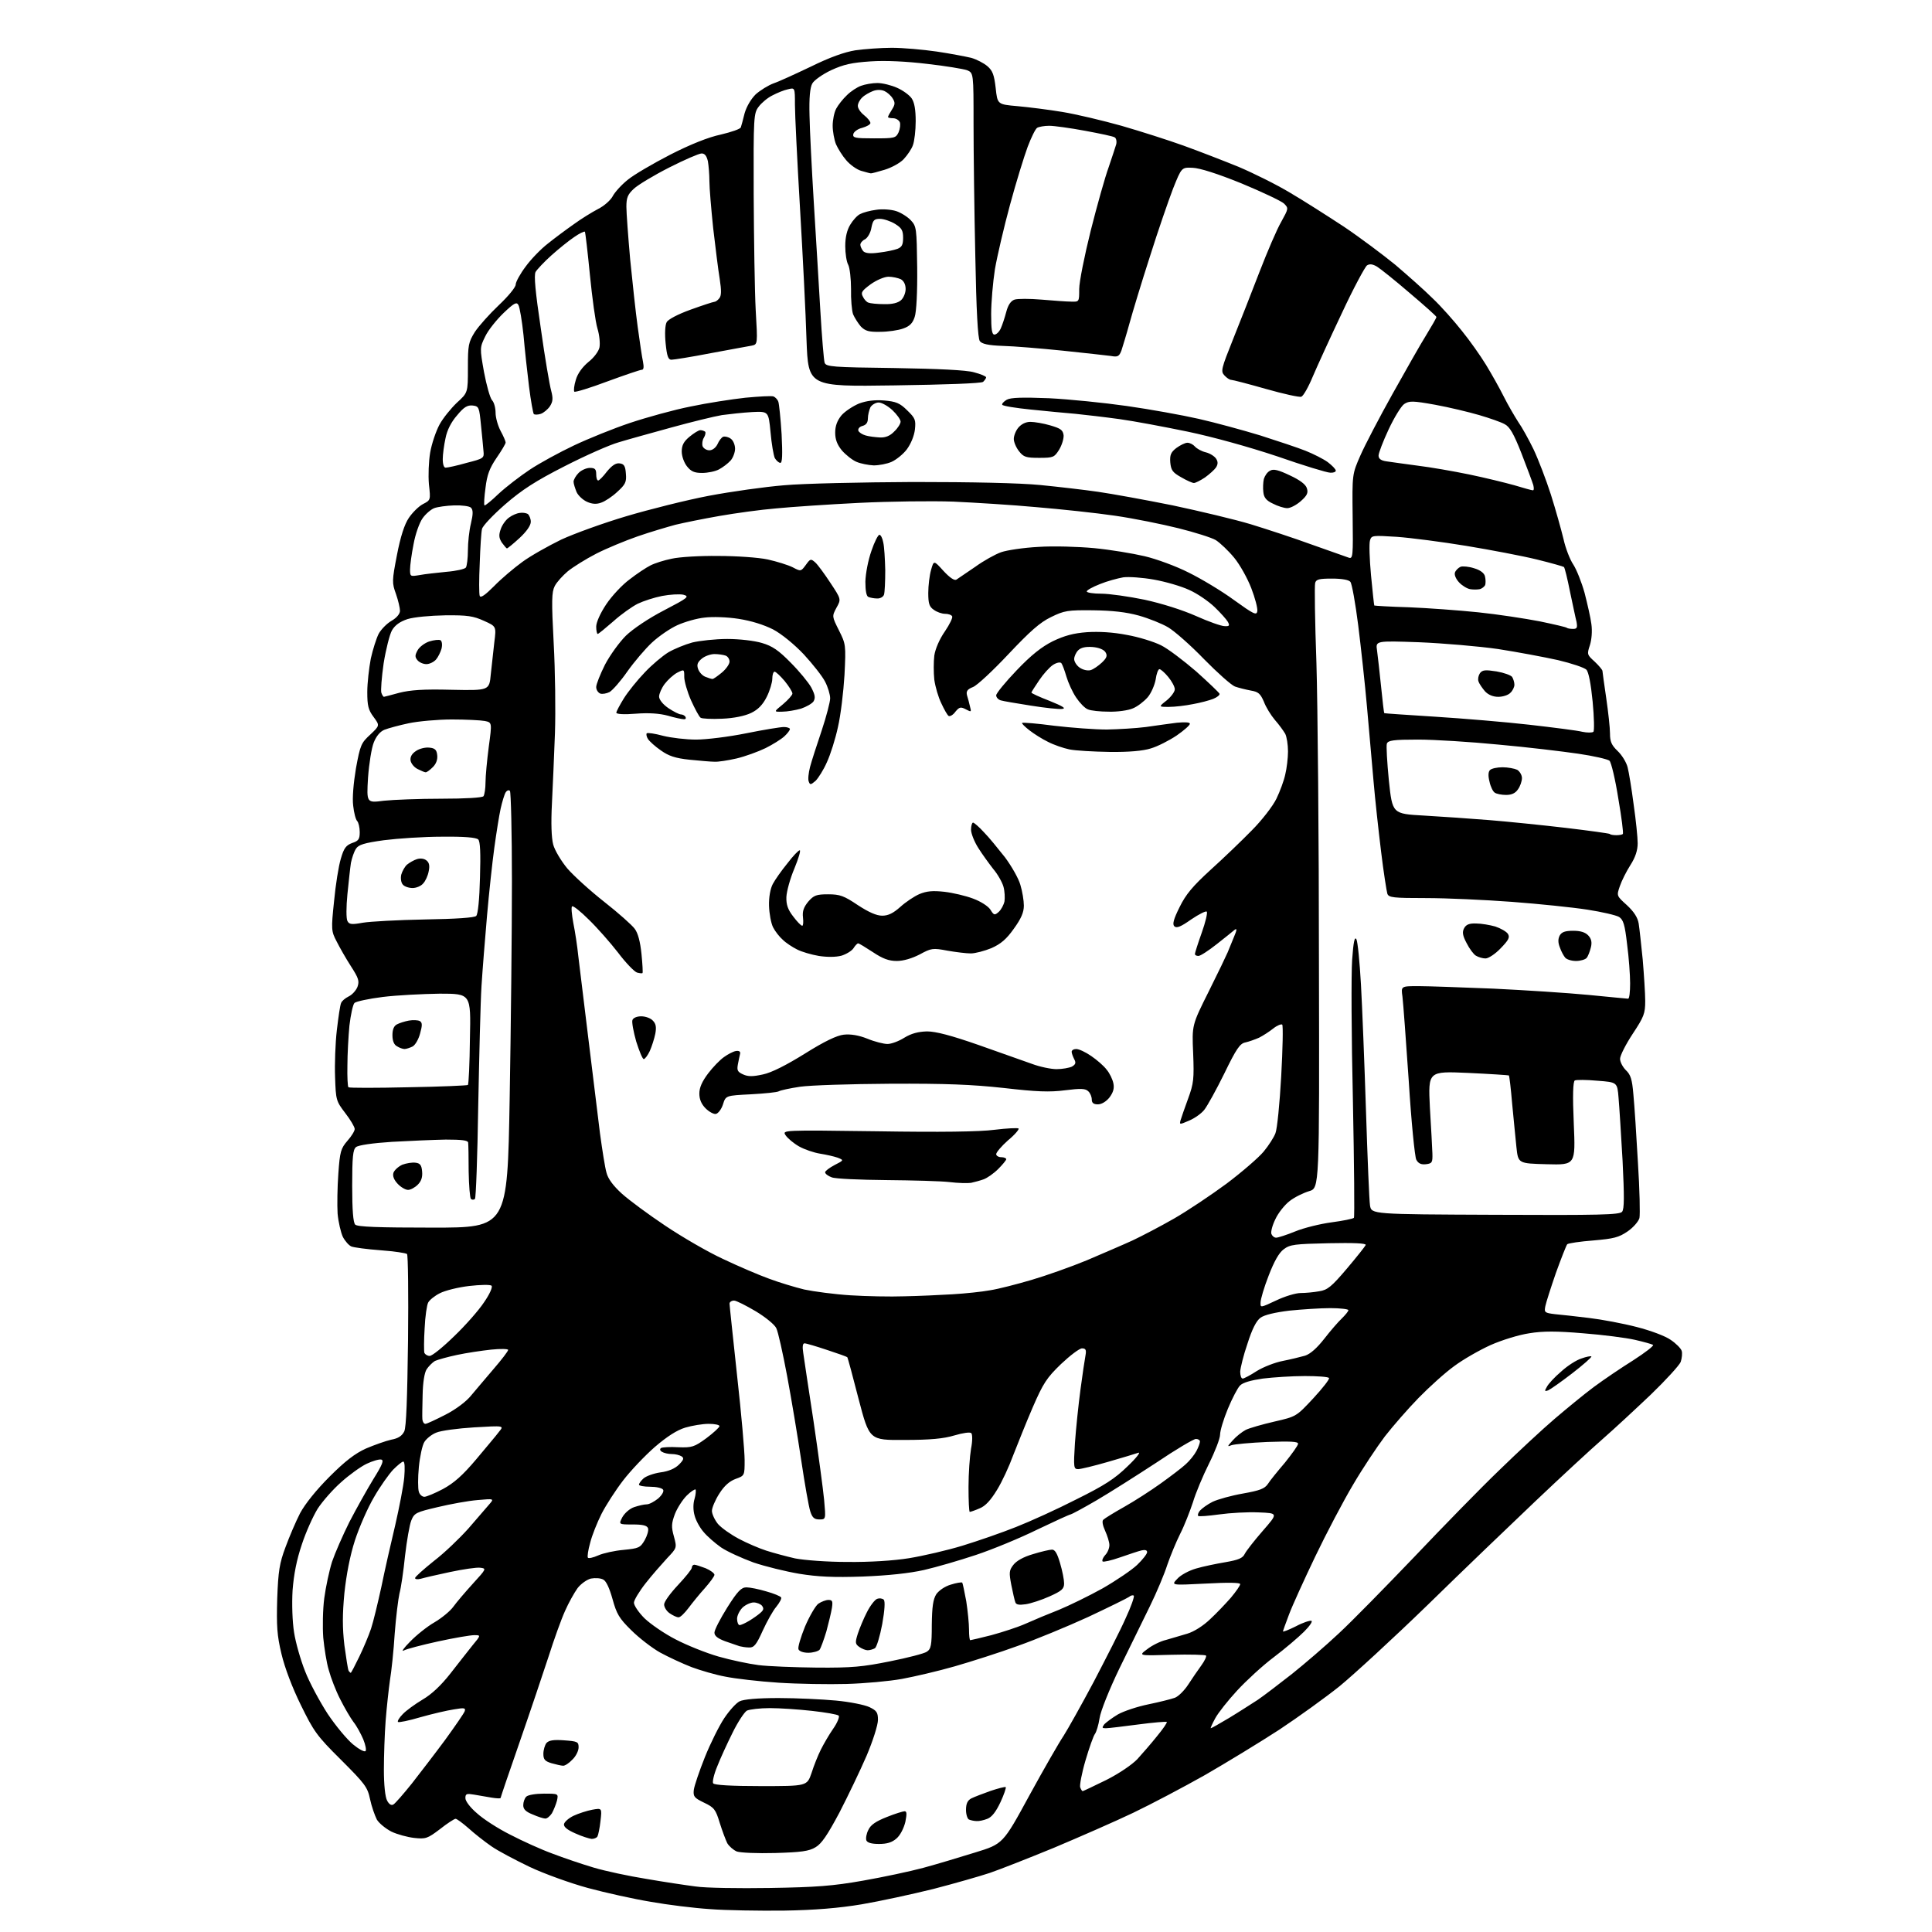 <?xml version="1.0" encoding="UTF-8" standalone="no"?>
<svg 
  version="1.1" 
  xmlns="http://www.w3.org/2000/svg" 
  xmlns:xlink="http://www.w3.org/1999/xlink" 
  xmlns:svg="http://www.w3.org/2000/svg"
  xmlns:rdf="http://www.w3.org/1999/02/22-rdf-syntax-ns#"
  xmlns:cc="http://creativecommons.org/ns#"
  xmlns:dc="http://purl.org/dc/elements/1.1/"
  viewBox="0 0 768 768"
  width="768"
  height="768"
>
<style>svg {background-color: white; }</style>"
<path stroke="none" fill="black" fill-rule="evenodd" d="M311.5,759.5C301.6,759.6 288.4,759.4 282.2,758.9C275.9,758.5 265.4,757.2 258.7,756.0C252.0,754.9 240.7,752.4 233.7,750.5C226.7,748.6 216.2,744.8 210.5,742.1C204.9,739.4 198.0,735.8 195.3,733.9C192.7,732.1 188.6,728.9 186.3,726.8C183.9,724.7 181.6,723.0 181.1,723.0C180.6,723.0 177.8,724.8 174.9,727.1C169.9,730.9 169.2,731.1 164.6,730.6C162.0,730.3 157.9,729.2 155.6,728.1C153.3,726.9 150.7,724.8 149.8,723.3C149.0,721.7 147.7,718.1 147.1,715.2C146.1,710.4 145.1,709.1 135.5,699.5C125.9,690.0 124.7,688.2 119.6,677.8C116.2,670.9 113.2,663.0 111.9,657.5C110.1,650.0 109.9,646.4 110.2,635.5C110.6,624.5 111.1,621.4 113.5,615.0C115.0,610.9 117.6,604.8 119.3,601.5C121.3,597.8 125.7,592.3 131.0,587.0C137.2,580.8 141.1,577.8 145.5,575.8C148.8,574.4 153.3,572.8 155.5,572.3C158.3,571.8 159.8,570.8 160.7,569.0C161.5,567.3 161.9,556.0 162.2,532.8C162.4,514.3 162.2,498.8 161.8,498.5C161.4,498.1 156.7,497.4 151.3,497.0C145.9,496.6 140.7,495.9 139.7,495.5C138.7,495.1 137.2,493.4 136.3,491.7C135.5,490.0 134.5,485.8 134.2,482.4C134.0,479.0 134.1,471.9 134.5,466.5C135.1,457.8 135.5,456.5 138.1,453.5C139.7,451.7 141.0,449.6 141.0,448.8C141.0,448.0 139.3,445.1 137.2,442.4C133.6,437.7 133.5,437.2 133.2,428.2C133.0,423.0 133.3,414.6 133.9,409.5C134.5,404.4 135.2,399.5 135.6,398.7C135.9,397.9 137.2,396.8 138.6,396.1C139.9,395.5 141.5,393.8 142.1,392.3C142.9,390.0 142.6,388.9 139.5,384.1C137.5,381.0 135.0,376.6 133.8,374.2C131.7,370.2 131.6,369.5 132.8,358.2C133.4,351.8 134.6,344.2 135.5,341.3C136.7,337.1 137.6,336.0 140.0,335.1C142.5,334.3 143.0,333.6 143.0,330.8C143.0,328.9 142.5,326.9 142.0,326.4C141.4,325.8 140.7,323.1 140.4,320.3C140.0,317.3 140.5,311.4 141.5,305.4C143.2,296.1 143.6,295.3 147.2,292.0C151.0,288.4 151.0,288.4 148.5,285.0C146.4,282.2 146.0,280.5 146.0,275.1C146.0,271.5 146.7,265.5 147.4,261.8C148.2,258.2 149.6,253.8 150.5,252.0C151.4,250.3 153.7,247.9 155.6,246.8C157.7,245.6 159.0,244.0 159.0,242.8C159.0,241.7 158.3,238.7 157.4,236.1C155.8,231.7 155.8,230.9 157.8,220.6C159.2,213.3 160.8,208.4 162.5,205.9C163.9,203.8 166.4,201.3 168.1,200.4C171.2,198.8 171.2,198.8 170.5,192.5C170.2,188.9 170.4,183.5 171.0,179.9C171.6,176.4 173.3,171.4 174.7,168.8C176.1,166.2 179.3,162.3 181.6,160.1C186.0,156.1 186.0,156.1 186.0,146.3C186.0,137.1 186.2,136.1 188.8,131.9C190.4,129.5 194.7,124.7 198.3,121.3C202.0,117.8 205.0,114.2 205.0,113.1C205.0,112.1 206.8,108.8 209.0,105.9C211.1,103.0 215.1,98.9 217.7,96.9C220.3,94.8 225.0,91.3 228.0,89.2C231.0,87.0 235.4,84.3 237.7,83.1C240.1,81.9 242.6,79.7 243.5,78.1C244.3,76.5 247.0,73.5 249.5,71.5C251.9,69.5 259.6,65.0 266.4,61.5C274.4,57.4 281.7,54.5 286.5,53.5C290.7,52.5 294.3,51.3 294.5,50.6C294.7,50.0 295.4,47.5 296.0,45.0C296.8,42.3 298.5,39.4 300.4,37.5C302.2,35.9 305.4,33.9 307.6,33.1C309.7,32.4 316.4,29.3 322.5,26.4C329.8,22.8 335.7,20.7 340.0,20.0C343.6,19.5 350.1,19.0 354.5,19.0C358.9,19.0 366.9,19.7 372.4,20.5C377.8,21.3 384.0,22.5 386.1,23.0C388.2,23.6 391.1,25.1 392.5,26.3C394.6,28.1 395.2,29.8 395.8,35.0C396.5,41.5 396.5,41.5 404.5,42.2C408.9,42.6 416.9,43.6 422.3,44.5C427.8,45.4 438.3,47.9 445.8,50.0C453.4,52.2 464.4,55.7 470.5,57.9C476.6,60.1 486.4,63.9 492.3,66.3C498.2,68.8 507.5,73.4 512.8,76.6C518.1,79.7 527.8,85.9 534.2,90.1C540.6,94.4 549.8,101.3 554.7,105.3C559.5,109.4 566.2,115.3 569.5,118.6C572.9,121.8 578.1,127.7 581.1,131.5C584.2,135.3 588.5,141.4 590.7,145.0C592.9,148.6 596.1,154.3 597.8,157.7C599.5,161.1 602.1,165.5 603.5,167.7C605.0,169.8 607.7,174.7 609.6,178.6C611.5,182.6 614.6,190.7 616.5,196.6C618.4,202.6 620.6,210.5 621.5,214.2C622.3,217.9 624.1,222.5 625.4,224.4C626.7,226.4 628.7,231.4 629.9,235.7C631.0,240.0 632.3,245.6 632.6,248.1C633.0,250.9 632.7,254.3 632.0,256.5C630.8,260.1 630.9,260.3 633.9,263.0C635.6,264.6 637.0,266.3 637.0,266.7C637.0,267.1 637.7,272.0 638.5,277.5C639.3,283.0 640.0,289.3 640.0,291.6C640.0,294.8 640.6,296.2 643.0,298.5C644.7,300.1 646.5,303.0 647.0,305.0C647.5,306.9 648.6,313.6 649.4,319.8C650.3,326.0 651.0,332.9 651.0,335.2C651.0,338.0 650.1,340.8 648.1,343.9C646.5,346.4 644.6,350.2 643.9,352.3C642.6,356.1 642.6,356.1 646.7,359.8C649.5,362.4 651.0,364.7 651.4,367.1C651.7,369.0 652.4,375.4 653.0,381.4C653.5,387.4 654.0,394.9 654.0,397.9C654.0,402.9 653.5,404.2 649.0,411.0C646.3,415.1 644.0,419.6 644.0,420.9C644.0,422.2 645.1,424.2 646.3,425.4C648.2,427.2 648.8,429.0 649.3,435.1C649.7,439.2 650.5,451.3 651.1,462.1C651.8,472.9 652.0,482.9 651.7,484.2C651.3,485.6 649.2,488.0 647.0,489.5C643.5,491.9 641.5,492.4 633.4,493.1C628.1,493.5 623.5,494.2 623.0,494.6C622.6,495.1 620.6,500.2 618.5,506.0C616.5,511.8 614.6,517.7 614.3,519.2C613.8,521.7 614.0,521.9 618.1,522.4C620.5,522.6 626.6,523.3 631.6,523.9C636.7,524.5 645.2,526.1 650.6,527.5C656.1,528.9 662.0,531.1 664.1,532.6C666.2,534.0 668.2,536.0 668.5,537.0C668.8,537.9 668.6,539.9 668.1,541.4C667.5,542.8 662.2,548.6 656.3,554.3C650.3,560.0 641.7,568.0 637.0,572.1C632.3,576.2 620.4,587.2 610.5,596.6C600.6,606.0 581.2,624.6 567.5,638.0C553.8,651.3 538.0,665.8 532.5,670.3C527.0,674.7 516.2,682.5 508.5,687.6C500.8,692.6 487.5,700.7 479.0,705.6C470.5,710.4 457.6,717.2 450.5,720.6C443.4,724.0 429.2,730.2 419.0,734.5C408.8,738.7 397.3,743.2 393.5,744.5C389.6,745.8 379.5,748.7 371.0,750.9C362.5,753.0 349.6,755.8 342.5,757.0C333.5,758.5 324.0,759.3 311.5,759.5zM306.0,750.5C324.5,750.2 331.1,749.7 343.0,747.6C351.0,746.2 361.8,743.9 367.0,742.5C372.2,741.1 381.5,738.3 387.6,736.4C398.7,733.0 398.7,733.0 409.2,713.7C415.0,703.1 421.1,692.5 422.8,690.0C424.4,687.5 429.8,677.9 434.8,668.5C439.7,659.1 445.5,647.8 447.5,643.2C449.6,638.7 451.0,634.7 450.7,634.3C450.3,634.0 449.5,634.2 448.8,634.8C448.1,635.3 440.8,638.9 432.5,642.8C424.2,646.6 411.6,651.8 404.5,654.3C397.4,656.9 386.1,660.5 379.5,662.4C372.9,664.3 363.4,666.5 358.5,667.4C353.6,668.3 343.6,669.2 336.5,669.4C329.4,669.6 317.2,669.4 309.5,668.9C301.8,668.4 292.3,667.3 288.4,666.5C284.5,665.8 278.4,664.0 274.9,662.7C271.3,661.3 265.7,658.7 262.4,656.9C259.2,655.1 254.0,651.1 250.9,648.0C246.1,643.3 245.1,641.5 243.5,635.7C242.3,631.4 241.0,628.5 239.8,627.9C238.7,627.3 236.6,627.2 234.9,627.5C233.3,627.9 230.9,629.6 229.6,631.3C228.3,633.1 226.0,637.2 224.6,640.4C223.1,643.7 220.2,651.8 218.1,658.4C215.9,665.1 210.8,680.3 206.6,692.4C202.4,704.4 199.0,714.5 199.0,714.7C199.0,715.0 197.4,714.9 195.5,714.6C193.6,714.3 190.4,713.7 188.5,713.4C185.5,712.9 185.0,713.0 185.0,714.8C185.0,716.0 187.0,718.6 189.6,720.8C192.1,723.1 198.0,726.9 202.8,729.3C207.6,731.8 215.1,735.2 219.5,736.8C223.9,738.5 231.3,741.0 236.0,742.4C240.7,743.8 250.1,745.8 257.0,746.9C263.9,748.1 272.6,749.4 276.5,749.9C280.4,750.5 293.6,750.7 306.0,750.5zM308.2,736.6C300.9,736.8 294.4,736.5 292.9,736.0C291.5,735.4 289.8,733.9 289.1,732.7C288.5,731.5 287.1,727.8 286.1,724.6C284.5,719.3 283.9,718.5 279.9,716.6C276.0,714.7 275.5,714.2 275.8,711.5C276.0,709.9 278.0,704.0 280.2,698.5C282.4,693.0 285.9,686.0 287.9,683.0C289.9,680.0 292.6,677.0 294.0,676.3C295.6,675.5 301.1,675.0 309.5,675.0C316.6,675.0 326.9,675.5 332.3,676.0C337.7,676.5 343.7,677.7 345.6,678.6C348.5,680.0 349.0,680.7 349.0,683.7C349.0,685.7 347.0,692.0 344.5,697.9C342.0,703.7 337.1,713.9 333.7,720.5C328.9,729.5 326.6,732.9 324.2,734.3C321.6,735.9 318.4,736.3 308.2,736.6zM349.4,733.0C346.4,733.0 344.8,732.5 344.4,731.6C344.1,730.8 344.4,728.9 345.2,727.4C346.1,725.4 348.2,724.0 352.5,722.3C355.7,721.0 359.0,720.0 359.6,720.0C360.5,720.0 360.5,721.1 359.9,724.2C359.3,726.7 357.9,729.5 356.4,730.8C354.6,732.4 352.6,733.0 349.4,733.0zM235.2,731.0C234.3,730.9 231.3,730.0 228.7,728.8C225.5,727.4 224.0,726.2 224.2,725.1C224.4,724.2 226.1,722.7 228.0,721.8C229.9,720.9 233.3,719.8 235.4,719.4C239.3,718.7 239.3,718.7 238.7,723.9C238.4,726.7 237.8,729.5 237.5,730.0C237.2,730.6 236.1,731.0 235.2,731.0zM388.2,723.9C387.3,723.9 385.9,723.6 385.2,723.3C384.6,723.1 384.0,721.3 384.0,719.5C384.0,717.0 384.6,715.7 386.1,714.9C387.3,714.3 390.7,713.0 393.8,711.9C396.8,710.9 399.5,710.2 399.8,710.4C400.0,710.7 399.1,713.4 397.7,716.4C395.9,720.2 394.3,722.3 392.5,723.0C391.0,723.6 389.1,724.0 388.2,723.9zM216.7,722.9C216.1,722.9 213.8,722.2 211.8,721.3C209.0,720.2 208.0,719.2 208.0,717.6C208.0,716.4 208.5,714.9 209.2,714.2C209.9,713.5 213.0,713.0 216.2,713.0C222.0,713.0 222.0,713.0 221.4,715.8C221.0,717.3 220.1,719.5 219.4,720.8C218.6,722.0 217.4,723.0 216.7,722.9zM156.4,717.3C157.2,716.8 160.4,713.1 163.7,709.0C166.9,704.9 172.9,697.1 176.9,691.7C180.9,686.2 184.4,681.1 184.7,680.3C185.2,678.9 184.6,678.8 180.5,679.5C177.8,679.9 171.8,681.3 167.2,682.6C162.5,684.0 158.5,684.8 158.2,684.5C157.9,684.2 158.7,682.8 160.1,681.4C161.4,680.0 165.0,677.4 168.0,675.6C171.6,673.5 175.3,670.0 179.0,665.3C182.0,661.4 186.0,656.4 187.8,654.1C191.2,650.0 191.2,650.0 188.5,650.0C187.0,650.0 180.5,651.1 174.1,652.5C167.7,653.9 161.6,655.5 160.5,656.1C159.4,656.7 160.5,655.1 163.0,652.6C165.5,650.0 169.9,646.5 172.7,644.9C175.6,643.2 179.0,640.4 180.2,638.7C181.5,636.9 185.0,632.8 188.0,629.5C193.4,623.6 193.4,623.5 190.9,623.2C189.5,623.0 184.1,623.8 178.9,624.9C173.7,626.0 168.5,627.2 167.2,627.6C166.0,627.9 165.0,627.8 165.0,627.3C165.0,626.8 168.4,623.8 172.5,620.5C176.7,617.3 182.8,611.4 186.2,607.6C189.6,603.7 193.3,599.4 194.4,598.1C196.5,595.7 196.5,595.7 189.8,596.3C186.1,596.6 179.0,597.9 174.0,599.1C165.5,601.1 164.7,601.4 163.5,604.4C162.8,606.1 161.7,612.5 161.0,618.5C160.4,624.5 159.4,631.3 158.8,633.4C158.3,635.6 157.4,642.8 156.9,649.4C156.5,656.1 155.6,664.4 155.0,668.0C154.5,671.6 153.7,678.8 153.3,684.0C152.9,689.2 152.6,698.0 152.6,703.5C152.6,709.4 153.1,714.4 153.9,715.8C154.7,717.3 155.6,717.8 156.4,717.3zM430.4,712.0C430.6,712.0 434.8,710.0 439.7,707.6C444.7,705.1 450.0,701.5 452.1,699.3C454.0,697.2 457.6,693.1 459.9,690.2C462.3,687.3 464.1,684.7 463.8,684.5C463.6,684.3 458.5,684.7 452.5,685.5C446.4,686.3 440.7,687.0 439.6,687.0C438.0,687.0 438.0,686.8 439.0,685.4C439.8,684.6 442.2,682.8 444.4,681.5C446.7,680.2 452.1,678.4 456.5,677.5C460.9,676.6 465.6,675.4 467.0,674.9C468.4,674.4 470.8,672.0 472.3,669.7C473.8,667.4 476.1,664.0 477.5,662.1C478.9,660.2 479.7,658.4 479.4,658.1C479.1,657.8 472.9,657.6 465.7,657.8C452.5,658.2 452.5,658.2 456.0,655.6C457.9,654.1 461.3,652.4 463.5,651.9C465.7,651.3 469.5,650.1 472.0,649.4C474.7,648.6 478.4,646.2 481.0,643.7C483.5,641.4 487.2,637.5 489.3,635.1C491.3,632.7 493.0,630.3 493.0,629.7C493.0,629.1 488.3,629.0 479.2,629.5C465.5,630.2 465.5,630.2 468.0,627.6C469.3,626.1 472.7,624.3 475.5,623.5C478.2,622.7 483.5,621.6 487.1,621.0C492.3,620.1 494.0,619.4 494.8,617.7C495.4,616.5 498.6,612.4 502.0,608.5C508.1,601.5 508.1,601.5 500.3,601.2C496.0,601.0 489.0,601.4 484.7,602.0C480.3,602.6 476.6,602.9 476.3,602.6C476.0,602.3 476.3,601.3 477.0,600.5C477.8,599.6 480.0,598.0 482.0,597.0C484.1,596.0 489.5,594.5 494.1,593.7C500.8,592.5 502.7,591.8 504.0,589.9C504.8,588.6 507.9,584.8 510.8,581.4C513.6,577.9 516.0,574.6 516.0,573.9C516.0,573.0 512.9,572.9 503.8,573.2C497.0,573.5 490.6,574.1 489.5,574.5C487.8,575.2 487.8,575.0 490.0,572.6C491.4,571.0 493.7,569.2 495.2,568.4C496.6,567.7 501.8,566.2 506.6,565.1C515.3,563.1 515.3,563.1 522.1,555.8C525.8,551.8 528.6,548.2 528.3,547.8C528.1,547.3 523.7,547.0 518.7,547.0C513.6,547.0 506.1,547.5 502.0,548.0C497.2,548.7 494.0,549.6 492.9,550.8C492.0,551.7 489.8,555.9 488.1,560.0C486.4,564.1 485.0,568.7 485.0,570.3C485.0,571.8 483.0,577.0 480.6,581.8C478.2,586.6 475.3,593.5 474.2,597.2C473.0,600.8 470.8,606.5 469.1,609.8C467.5,613.0 465.2,618.6 464.0,622.1C462.9,625.6 459.8,633.0 457.1,638.5C454.4,644.0 449.0,655.1 445.0,663.2C441.0,671.5 437.5,680.2 437.1,683.0C436.7,685.7 435.8,688.5 435.3,689.2C434.7,689.9 433.0,694.7 431.5,699.8C430.0,704.9 429.1,709.8 429.4,710.5C429.7,711.3 430.1,712.0 430.4,712.0zM302.5,710.0C320.8,710.0 320.8,710.0 322.6,704.8C323.5,701.9 325.2,697.7 326.3,695.5C327.4,693.3 329.6,689.5 331.2,687.2C332.9,684.8 333.8,682.4 333.4,682.0C332.9,681.5 328.1,680.7 322.8,680.1C317.4,679.5 309.9,679.0 306.0,679.0C302.1,679.0 298.0,679.5 296.9,680.0C295.9,680.6 293.3,684.5 291.2,688.8C289.1,693.0 286.3,699.1 285.1,702.2C283.8,705.3 283.1,708.4 283.5,708.9C283.9,709.6 290.7,710.0 302.5,710.0zM223.8,701.9C223.1,701.9 221.0,701.4 219.2,700.9C216.6,700.1 216.0,699.4 216.0,697.2C216.0,695.6 216.6,693.7 217.2,692.9C218.2,691.8 220.0,691.5 224.2,691.8C229.6,692.2 230.0,692.4 230.0,694.6C230.0,696.0 228.9,698.2 227.5,699.5C226.2,700.9 224.5,702.0 223.8,701.9zM145.3,696.1C145.7,695.7 145.3,693.6 144.4,691.4C143.5,689.3 141.8,686.1 140.5,684.5C139.3,682.9 136.9,678.8 135.2,675.4C133.5,672.1 131.5,666.9 130.7,663.9C129.8,661.0 128.9,655.1 128.5,651.0C128.2,646.9 128.3,639.8 128.9,635.3C129.5,630.8 130.9,624.3 132.0,620.8C133.2,617.3 136.3,610.2 138.9,605.0C141.6,599.8 145.9,592.1 148.4,588.0C152.1,582.1 152.7,580.4 151.5,580.2C150.7,580.0 148.0,580.8 145.7,581.9C143.4,583.0 138.8,586.3 135.6,589.2C132.3,592.1 128.2,596.8 126.3,599.7C124.5,602.6 121.6,609.0 120.0,613.9C117.9,620.1 116.8,625.8 116.3,632.2C116.0,637.6 116.2,644.6 116.9,648.9C117.5,652.9 119.5,659.9 121.3,664.4C123.0,668.8 127.1,676.4 130.2,681.2C133.4,686.0 137.9,691.4 140.3,693.4C142.6,695.3 144.8,696.5 145.3,696.1zM481.3,687.0C481.6,687.0 484.9,685.1 488.6,682.9C492.4,680.6 497.5,677.3 500.0,675.7C502.5,674.0 508.6,669.3 513.6,665.4C518.6,661.4 527.0,654.2 532.2,649.3C537.4,644.5 550.8,630.8 562.1,619.0C573.3,607.2 588.5,591.6 596.0,584.4C603.4,577.2 613.3,568.0 618.0,564.0C622.7,560.0 629.6,554.3 633.5,551.4C637.4,548.5 644.5,543.7 649.3,540.7C654.1,537.6 657.6,534.9 657.1,534.6C656.6,534.3 653.4,533.4 649.9,532.6C646.4,531.8 637.1,530.6 629.3,530.0C618.7,529.1 613.3,529.1 607.9,530.0C603.8,530.6 597.0,532.7 592.5,534.7C588.1,536.7 581.6,540.4 578.0,543.1C574.4,545.7 568.1,551.4 563.9,555.7C559.7,560.0 553.7,566.9 550.5,571.0C547.4,575.1 541.6,583.8 537.8,590.3C534.0,596.7 527.2,609.6 522.8,618.8C518.4,628.0 513.7,638.3 512.4,641.8C511.1,645.2 510.0,648.3 510.0,648.5C510.0,648.8 512.3,647.9 515.1,646.5C517.9,645.0 520.7,644.1 521.3,644.3C521.9,644.5 520.6,646.4 518.4,648.6C516.2,650.8 510.8,655.4 506.3,658.8C501.9,662.1 495.4,668.1 491.8,672.0C488.2,675.9 484.3,680.8 483.1,683.0C481.9,685.2 481.1,687.0 481.3,687.0zM139.4,665.0C139.6,665.0 141.1,662.1 142.8,658.6C144.5,655.1 146.6,650.1 147.5,647.4C148.4,644.7 150.2,637.2 151.6,630.8C152.9,624.4 155.4,613.4 157.1,606.3C158.7,599.3 160.4,590.7 160.7,587.2C161.0,583.6 160.9,581.0 160.3,581.0C159.8,581.0 158.0,582.5 156.3,584.2C154.6,586.0 151.1,590.9 148.7,595.1C146.2,599.3 142.8,607.1 141.1,612.3C139.1,618.5 137.7,625.9 136.9,633.3C136.1,641.8 136.1,647.1 136.9,654.0C137.6,659.1 138.3,663.7 138.6,664.2C138.9,664.6 139.3,665.0 139.4,665.0zM324.8,662.9C338.7,663.0 342.9,662.6 353.8,660.4C360.8,659.0 367.4,657.3 368.4,656.6C370.1,655.5 370.4,654.1 370.4,645.9C370.5,638.7 370.9,635.8 372.2,633.7C373.3,632.2 375.6,630.6 378.0,629.9C380.2,629.2 382.2,628.9 382.5,629.1C382.7,629.4 383.4,632.7 384.1,636.5C384.7,640.4 385.2,645.4 385.2,647.8C385.2,650.1 385.4,652.0 385.7,652.0C385.9,652.0 389.8,651.1 394.1,650.0C398.5,648.8 404.7,646.8 407.8,645.4C410.9,644.0 416.9,641.5 421.0,639.9C425.1,638.2 432.9,634.4 438.3,631.4C443.7,628.3 449.9,624.1 452.0,622.1C454.2,620.0 456.0,617.7 456.0,617.0C456.0,616.2 455.2,616.0 453.8,616.3C452.5,616.6 448.7,617.9 445.2,619.1C441.8,620.3 438.7,621.0 438.3,620.7C438.0,620.3 438.4,619.2 439.3,618.2C440.3,617.2 441.0,615.4 441.0,614.2C441.0,613.0 440.2,610.5 439.3,608.5C438.3,606.3 438.0,604.6 438.6,604.1C439.1,603.6 442.8,601.3 446.9,599.0C451.0,596.7 457.5,592.5 461.4,589.7C465.3,586.9 469.8,583.5 471.3,582.1C472.9,580.7 474.8,578.3 475.6,576.8C476.4,575.3 477.0,573.6 477.0,573.0C477.0,572.5 476.3,572.0 475.4,572.0C474.5,572.0 467.4,576.2 459.7,581.4C451.9,586.5 441.2,593.3 435.9,596.4C430.6,599.5 425.9,602.0 425.6,602.0C425.2,602.0 419.3,604.7 412.4,608.0C405.5,611.4 394.6,615.9 388.0,618.1C381.4,620.3 372.1,623.0 367.3,624.1C361.5,625.4 353.1,626.3 343.0,626.7C331.3,627.1 325.1,626.8 317.7,625.6C312.4,624.7 304.2,622.7 299.5,621.1C294.9,619.4 289.1,616.8 286.6,615.1C284.2,613.4 281.1,610.7 279.7,609.0C278.2,607.3 276.6,604.4 276.1,602.4C275.5,600.3 275.5,597.7 276.1,595.8C276.6,594.1 276.7,592.4 276.5,592.1C276.2,591.9 274.6,592.9 273.0,594.5C271.4,596.1 269.3,599.3 268.3,601.8C266.9,605.6 266.8,606.9 267.9,610.8C269.1,615.3 269.1,615.3 265.2,619.4C263.1,621.7 259.2,626.1 256.7,629.3C254.1,632.6 252.0,636.1 252.0,637.1C252.0,638.2 253.9,641.0 256.2,643.3C258.6,645.6 264.1,649.4 268.6,651.7C273.0,654.0 280.7,657.1 285.6,658.5C290.5,659.9 297.6,661.4 301.5,661.9C305.4,662.4 315.8,662.8 324.8,662.9zM321.3,657.0C319.3,657.0 317.7,656.4 317.4,655.6C317.1,654.8 318.3,650.8 320.0,646.6C321.8,642.4 324.2,638.3 325.3,637.5C326.5,636.7 328.3,636.0 329.3,636.0C330.9,636.0 331.1,636.5 330.7,639.2C330.4,641.0 329.4,645.2 328.5,648.5C327.5,651.8 326.3,655.1 325.8,655.8C325.2,656.4 323.2,657.0 321.3,657.0zM344.9,656.0C344.1,656.0 342.6,655.4 341.6,654.7C339.9,653.5 339.9,652.9 341.0,649.4C341.7,647.3 343.3,643.4 344.6,640.9C345.9,638.3 347.7,636.0 348.6,635.6C349.6,635.2 350.8,635.4 351.3,635.9C351.9,636.5 351.7,640.0 350.7,645.6C349.8,650.4 348.5,654.7 347.8,655.2C347.1,655.6 345.8,656.0 344.9,656.0zM297.8,654.9C296.5,654.9 294.8,654.6 294.0,654.4C293.2,654.1 290.6,653.2 288.2,652.4C285.3,651.3 284.0,650.3 284.0,649.0C284.0,647.9 286.3,643.5 289.1,639.0C293.2,632.5 294.7,631.0 296.7,631.0C298.1,631.0 301.6,631.7 304.6,632.6C307.5,633.4 310.2,634.5 310.5,635.0C310.8,635.4 309.9,637.1 308.6,638.7C307.3,640.2 304.9,644.5 303.2,648.2C300.7,653.8 299.7,655.0 297.8,654.9zM294.0,646.0C294.6,646.0 296.3,645.2 297.8,644.3C299.3,643.4 301.3,642.0 302.2,641.2C303.6,640.0 303.7,639.4 302.9,638.3C302.3,637.6 300.8,637.0 299.6,637.0C298.4,637.0 296.4,637.9 295.2,639.0C294.0,640.2 293.0,642.2 293.0,643.5C293.0,644.9 293.5,646.0 294.0,646.0zM269.7,642.9C269.0,642.9 267.5,642.2 266.2,641.3C265.0,640.5 264.0,638.9 264.0,637.8C264.0,636.7 266.5,633.3 269.5,630.1C272.5,626.9 275.0,623.8 275.0,623.2C275.0,622.5 275.5,622.0 276.0,622.0C276.6,622.0 278.6,622.7 280.5,623.4C282.4,624.2 284.0,625.4 284.0,626.0C284.0,626.6 282.3,628.9 280.2,631.3C278.1,633.6 275.2,637.2 273.7,639.2C272.1,641.3 270.4,643.0 269.7,642.9zM407.8,637.7C405.1,638.1 403.9,637.9 403.6,636.9C403.3,636.1 402.6,633.0 402.0,630.0C401.1,625.2 401.1,624.3 402.8,622.1C404.0,620.5 406.8,618.9 410.6,617.8C413.8,616.8 417.3,616.0 418.2,616.0C419.4,616.0 420.3,617.6 421.4,621.4C422.3,624.4 423.0,628.0 423.0,629.4C423.0,631.6 422.1,632.4 417.2,634.6C414.1,636.0 409.8,637.4 407.8,637.7zM336.9,620.9C345.6,621.0 355.3,620.4 361.4,619.4C366.9,618.5 376.5,616.3 382.7,614.4C388.9,612.5 398.4,609.2 403.9,607.0C409.5,604.8 420.3,599.9 427.9,596.0C439.0,590.5 443.2,587.8 448.2,582.9C451.7,579.6 453.6,577.1 452.5,577.5C451.4,577.9 446.0,579.5 440.5,581.1C435.0,582.7 429.6,584.0 428.6,584.0C426.8,584.0 426.7,583.4 427.3,573.7C427.7,568.0 428.7,558.4 429.5,552.4C430.3,546.4 431.2,540.3 431.5,538.8C431.9,536.6 431.6,536.0 430.1,536.0C429.1,536.0 425.4,538.8 421.8,542.2C416.1,547.7 414.7,549.8 410.5,559.5C407.9,565.5 404.5,574.1 402.8,578.4C401.2,582.8 398.3,589.1 396.3,592.3C393.8,596.4 391.7,598.7 389.4,599.6C387.6,600.4 385.8,601.0 385.5,601.0C385.2,601.0 385.0,596.6 385.0,591.1C385.0,585.7 385.5,578.9 386.0,575.9C386.6,572.9 386.6,570.2 386.1,569.7C385.6,569.2 382.8,569.6 379.4,570.6C375.1,571.9 369.8,572.4 359.5,572.4C345.6,572.5 345.6,572.5 341.3,556.1C339.0,547.1 337.0,539.7 336.8,539.5C336.6,539.3 333.0,538.0 328.7,536.6C324.5,535.2 320.5,534.0 319.8,534.0C319.1,534.0 318.9,535.3 319.3,537.8C319.6,539.8 321.4,552.1 323.4,565.0C325.3,577.9 327.2,592.0 327.6,596.2C328.3,604.0 328.3,604.0 325.7,604.0C323.7,604.0 322.9,603.3 322.1,600.8C321.5,599.0 319.9,589.9 318.5,580.5C317.1,571.1 314.6,556.1 312.9,547.0C311.2,537.9 309.3,529.4 308.6,528.0C308.0,526.6 304.3,523.6 300.5,521.3C296.6,519.0 292.7,517.0 291.8,517.0C290.8,517.0 290.0,517.6 290.0,518.2C290.0,518.9 291.4,531.8 293.0,546.8C294.7,561.9 296.0,577.0 296.0,580.4C296.0,586.6 296.0,586.6 292.4,587.9C290.0,588.8 287.9,590.6 285.9,593.8C284.3,596.3 283.0,599.4 283.0,600.6C283.0,601.8 284.1,604.2 285.4,605.8C286.8,607.4 290.5,610.0 293.7,611.7C296.9,613.4 301.8,615.5 304.6,616.4C307.4,617.3 312.6,618.7 316.1,619.5C319.8,620.2 328.7,620.9 336.9,620.9zM237.8,618.3C239.8,617.4 244.4,616.4 247.9,616.1C253.9,615.5 254.5,615.3 256.3,612.2C257.3,610.4 257.9,608.3 257.6,607.5C257.2,606.4 255.5,606.0 251.5,606.0C245.9,606.0 245.9,606.0 247.4,603.1C248.3,601.5 250.3,599.7 252.1,599.1C253.9,598.5 256.1,598.0 257.1,598.0C258.1,598.0 260.1,596.9 261.6,595.7C263.2,594.3 264.0,592.8 263.6,592.2C263.2,591.5 260.9,591.0 258.4,591.0C256.0,591.0 254.0,590.6 254.0,590.2C254.0,589.7 254.8,588.6 255.8,587.7C256.8,586.8 259.8,585.7 262.5,585.3C265.7,584.9 268.3,583.8 269.9,582.2C271.8,580.3 272.0,579.6 270.9,578.9C270.1,578.4 268.4,578.0 267.0,578.0C265.6,578.0 263.9,577.6 263.1,577.1C262.3,576.6 262.2,576.0 262.8,575.6C263.3,575.3 266.4,575.1 269.6,575.3C275.1,575.5 276.0,575.2 280.8,571.7C283.6,569.6 286.0,567.4 286.0,566.9C286.0,566.4 284.1,566.0 281.7,566.0C279.3,566.0 275.1,566.7 272.4,567.5C269.1,568.5 265.2,571.0 260.3,575.2C256.3,578.7 250.7,584.6 247.7,588.5C244.7,592.4 240.9,598.3 239.1,601.8C237.4,605.2 235.3,610.4 234.6,613.3C233.8,616.1 233.4,618.8 233.7,619.2C233.9,619.6 235.8,619.2 237.8,618.3zM168.7,595.0C169.5,595.0 172.9,593.6 176.1,591.9C180.5,589.5 183.9,586.5 189.3,580.1C193.2,575.4 197.4,570.5 198.4,569.1C200.4,566.7 200.4,566.7 188.5,567.4C182.0,567.8 175.2,568.7 173.4,569.5C171.6,570.2 169.5,571.9 168.7,573.2C167.9,574.4 166.9,579.0 166.5,583.2C166.1,587.4 166.1,591.8 166.5,593.0C166.8,594.1 167.8,595.0 168.7,595.0zM169.1,566.0C169.7,566.0 173.3,564.3 177.2,562.3C181.3,560.2 185.5,557.0 187.3,554.7C189.1,552.6 193.1,547.8 196.2,544.2C199.4,540.5 202.0,537.1 202.0,536.6C202.0,536.2 199.0,536.1 195.2,536.5C191.5,536.9 185.4,537.8 181.7,538.6C177.9,539.4 174.0,540.5 172.9,541.0C171.9,541.6 170.4,543.1 169.6,544.3C168.7,545.7 168.1,549.6 168.0,554.5C167.9,558.9 167.8,563.3 167.9,564.2C168.0,565.2 168.5,566.0 169.1,566.0zM615.4,552.7C614.0,553.2 613.9,553.0 614.9,551.3C615.5,550.1 618.0,547.4 620.6,545.2C623.1,542.9 626.7,540.6 628.7,540.0C630.6,539.3 632.3,539.0 632.6,539.2C632.8,539.5 629.4,542.5 625.0,545.9C620.6,549.3 616.3,552.3 615.4,552.7zM494.0,548.0C494.5,548.0 497.0,546.7 499.6,545.0C502.2,543.4 506.8,541.6 509.9,541.0C513.0,540.4 517.0,539.4 518.8,538.9C520.9,538.2 523.5,535.9 526.4,532.2C528.8,529.1 532.0,525.4 533.4,524.1C534.8,522.7 536.0,521.3 536.0,520.8C536.0,520.4 532.7,520.0 528.8,520.0C524.8,520.0 517.5,520.5 512.5,521.0C506.8,521.7 502.6,522.7 501.1,523.8C499.4,525.0 497.7,528.4 495.9,534.1C494.3,538.7 493.1,543.7 493.0,545.2C493.0,546.8 493.4,548.0 494.0,548.0zM170.8,539.0C171.8,539.0 176.1,535.5 180.5,531.2C184.9,527.0 190.3,520.9 192.4,517.7C194.7,514.4 195.9,511.6 195.4,511.1C194.9,510.6 190.9,510.7 186.5,511.2C182.2,511.7 176.9,513.0 174.8,514.1C172.8,515.1 170.7,516.8 170.2,517.8C169.7,518.7 169.0,523.3 168.8,528.0C168.5,532.7 168.5,537.1 168.7,537.8C169.0,538.4 169.9,539.0 170.8,539.0zM507.2,517.0C510.7,515.3 515.1,514.0 517.0,514.0C518.9,514.0 522.2,513.7 524.4,513.3C527.7,512.8 529.3,511.5 535.4,504.3C539.3,499.7 542.7,495.4 542.9,494.9C543.1,494.2 538.0,494.0 528.2,494.2C514.7,494.5 512.8,494.7 510.3,496.6C508.4,498.0 506.5,501.4 504.3,507.1C502.5,511.7 501.1,516.5 501.1,517.7C501.0,519.9 501.0,519.9 507.2,517.0zM359.5,515.3C365.0,515.2 373.6,514.8 378.6,514.5C383.7,514.2 390.4,513.5 393.6,512.9C396.9,512.4 404.2,510.5 410.0,508.8C415.8,507.1 425.7,503.6 432.0,501.0C438.3,498.3 446.5,494.8 450.2,493.1C453.8,491.4 461.3,487.5 466.7,484.4C472.1,481.3 481.5,475.0 487.6,470.5C493.7,465.9 500.3,460.2 502.3,457.8C504.3,455.4 506.4,452.1 507.0,450.5C507.7,448.8 508.7,438.6 509.3,427.8C509.9,416.9 510.1,407.7 509.7,407.3C509.3,407.0 507.7,407.6 506.2,408.8C504.7,410.0 502.1,411.7 500.5,412.5C498.9,413.2 496.4,414.1 495.0,414.4C492.9,414.8 491.4,417.0 486.7,426.7C483.5,433.2 479.9,439.7 478.7,441.2C477.5,442.7 474.8,444.6 472.6,445.5C468.9,447.1 468.8,447.1 469.3,445.3C469.6,444.3 470.9,440.5 472.3,436.7C474.5,430.7 474.7,428.9 474.3,418.7C473.8,407.5 473.8,407.5 480.5,394.1C484.2,386.7 487.5,379.8 488.0,378.6C488.5,377.4 489.6,374.7 490.5,372.5C491.7,369.7 491.8,368.9 490.8,369.6C490.1,370.2 486.9,372.8 483.7,375.3C480.4,377.9 477.2,380.0 476.4,380.0C475.6,380.0 475.0,379.7 475.0,379.2C475.0,378.8 476.2,375.0 477.7,370.8C479.2,366.6 480.1,362.8 479.7,362.4C479.4,362.0 476.6,363.4 473.5,365.5C469.4,368.4 467.7,369.1 466.8,368.2C466.0,367.4 466.5,365.4 468.9,360.6C471.4,355.5 474.1,352.3 481.2,345.8C486.3,341.2 493.6,334.2 497.6,330.1C501.6,326.1 506.0,320.4 507.4,317.5C508.8,314.6 510.4,310.3 510.9,307.9C511.5,305.5 512.0,301.3 512.0,298.7C512.0,296.0 511.5,292.9 510.9,291.7C510.2,290.5 508.4,288.0 506.8,286.2C505.2,284.3 503.2,281.1 502.4,278.9C501.0,275.7 500.2,275.0 497.2,274.5C495.1,274.1 492.3,273.4 490.9,272.9C489.4,272.3 483.9,267.4 478.6,262.0C473.3,256.5 466.9,250.9 464.4,249.4C461.9,247.9 456.6,245.8 452.7,244.7C447.6,243.3 442.2,242.7 434.5,242.6C424.4,242.5 423.1,242.7 417.8,245.3C413.4,247.4 409.4,251.0 400.9,260.0C394.8,266.5 388.5,272.4 386.8,273.1C384.5,274.0 384.0,274.8 384.4,276.4C384.8,277.6 385.3,279.6 385.6,280.9C386.2,283.1 386.1,283.1 384.0,282.0C381.9,280.9 381.4,281.0 379.8,282.9C378.9,284.2 377.6,284.9 377.1,284.6C376.6,284.3 375.3,282.0 374.2,279.6C373.0,277.2 371.8,273.0 371.4,270.2C371.1,267.4 371.1,263.1 371.4,260.6C371.8,257.9 373.5,254.0 375.6,251.0C377.5,248.2 378.8,245.5 378.5,245.0C378.2,244.4 376.9,244.0 375.7,244.0C374.4,244.0 372.4,243.3 371.2,242.4C369.4,241.2 369.0,239.9 369.0,235.7C369.0,232.8 369.5,228.7 370.1,226.6C371.2,222.7 371.2,222.7 375.0,226.9C377.6,229.7 379.4,230.9 380.2,230.4C380.9,229.9 384.3,227.6 387.7,225.3C391.0,222.9 395.7,220.3 398.0,219.5C400.3,218.7 407.0,217.7 412.8,217.4C418.7,217.0 428.6,217.3 435.0,217.9C441.3,218.5 450.3,220.0 455.0,221.1C459.7,222.2 467.6,225.1 472.5,227.6C477.4,230.0 485.6,234.9 490.5,238.5C498.4,244.2 499.5,244.7 499.8,243.0C500.0,241.8 498.9,237.7 497.4,233.8C495.9,229.9 492.9,224.5 490.6,221.7C488.3,218.9 485.0,215.8 483.3,214.7C481.6,213.7 474.9,211.6 468.5,210.0C462.1,208.4 450.8,206.1 443.2,205.0C435.7,203.9 421.6,202.4 412.0,201.6C402.4,200.7 387.5,199.8 379.0,199.4C370.5,199.1 353.6,199.3 341.5,199.9C329.4,200.5 314.6,201.5 308.5,202.1C302.4,202.6 292.3,204.0 286.0,205.1C279.7,206.2 271.8,207.8 268.5,208.6C265.2,209.5 258.4,211.5 253.5,213.2C248.6,214.9 241.1,218.0 237.0,220.1C232.9,222.2 227.8,225.4 225.7,227.1C223.7,228.8 221.3,231.4 220.5,233.0C219.3,235.4 219.2,238.7 220.1,255.7C220.7,266.6 220.9,282.7 220.6,291.5C220.3,300.3 219.7,312.9 219.4,319.5C219.0,327.2 219.2,333.0 219.9,335.7C220.5,338.0 223.1,342.3 225.5,345.2C228.0,348.1 234.6,354.1 240.2,358.5C245.8,362.9 251.2,367.7 252.3,369.2C253.6,370.9 254.5,374.3 255.0,379.2C255.4,383.2 255.6,386.7 255.4,386.8C255.3,387.0 254.3,386.9 253.2,386.6C252.1,386.2 248.7,382.7 245.7,378.7C242.6,374.7 237.4,368.8 234.1,365.6C230.8,362.3 227.8,359.9 227.4,360.3C227.0,360.6 227.3,363.6 227.9,366.9C228.6,370.3 229.5,376.2 229.9,380.2C230.4,384.2 232.2,399.0 233.9,413.0C235.6,427.0 237.7,443.9 238.5,450.5C239.4,457.1 240.5,464.2 241.1,466.2C241.7,468.6 243.8,471.4 247.2,474.5C250.1,477.1 257.8,482.8 264.4,487.2C271.1,491.7 281.4,497.7 287.5,500.5C293.6,503.4 301.8,506.9 305.7,508.3C309.7,509.8 316.0,511.7 319.7,512.6C323.5,513.4 331.7,514.5 338.0,514.9C344.3,515.3 354.0,515.5 359.5,515.3zM507.3,492.0C508.0,492.0 511.5,490.9 514.9,489.5C518.3,488.1 524.8,486.5 529.3,485.9C533.8,485.3 537.8,484.5 538.2,484.1C538.5,483.8 538.3,462.8 537.8,437.5C537.2,412.1 537.1,387.0 537.5,381.5C538.0,374.4 538.5,372.1 539.2,373.4C539.7,374.3 540.5,382.4 541.0,391.3C541.5,400.2 542.4,422.9 543.0,441.6C543.6,460.4 544.3,477.3 544.6,479.2C545.2,482.7 545.2,482.7 594.4,482.9C635.9,483.1 643.8,482.9 644.8,481.7C645.7,480.6 645.7,475.7 645.0,461.4C644.4,451.0 643.7,439.7 643.4,436.4C642.9,430.2 642.9,430.2 634.9,429.6C630.6,429.2 626.6,429.2 626.0,429.5C625.3,430.0 625.1,435.4 625.6,446.6C626.3,463.1 626.3,463.1 614.9,462.8C603.5,462.5 603.5,462.5 602.8,456.0C602.4,452.4 601.7,444.6 601.1,438.7C600.6,432.7 600.0,427.7 599.8,427.5C599.6,427.4 592.3,426.9 583.6,426.5C567.7,425.8 567.7,425.8 568.4,440.2C568.9,448.0 569.3,456.3 569.4,458.5C569.5,462.1 569.3,462.5 566.8,462.8C564.9,463.0 563.8,462.5 563.0,461.0C562.4,459.9 561.0,445.8 560.0,429.7C558.9,413.6 557.8,398.6 557.5,396.2C556.9,392.0 556.9,392.0 563.9,392.0C567.7,392.0 581.1,392.5 593.7,393.0C606.2,393.6 623.2,394.7 631.5,395.5C639.8,396.3 646.8,397.0 647.2,397.0C647.7,397.0 648.0,394.3 648.0,390.9C648.0,387.6 647.5,380.6 646.8,375.4C645.9,367.5 645.3,365.6 643.6,364.5C642.4,363.8 636.8,362.5 631.0,361.6C625.2,360.7 611.7,359.3 601.0,358.5C590.3,357.7 574.9,357.0 566.9,357.0C553.8,357.0 552.1,356.8 551.5,355.3C551.2,354.3 550.0,346.8 549.0,338.5C548.0,330.3 546.6,317.6 546.0,310.5C545.4,303.4 544.2,290.1 543.4,281.0C542.6,271.9 541.0,257.3 539.9,248.5C538.8,239.8 537.4,232.0 536.8,231.3C536.2,230.5 533.4,230.0 529.5,230.0C524.4,230.0 523.2,230.3 522.8,231.7C522.5,232.7 522.7,247.0 523.3,263.5C523.8,280.0 524.3,333.7 524.3,382.9C524.5,472.3 524.5,472.3 520.4,473.5C518.1,474.2 514.6,475.9 512.7,477.4C510.7,478.9 508.1,482.2 507.0,484.6C505.8,487.0 505.1,489.7 505.4,490.5C505.7,491.3 506.5,492.0 507.3,492.0zM172.0,488.0C201.7,488.0 201.7,488.0 202.6,436.8C203.1,408.6 203.5,369.7 203.5,350.3C203.5,331.0 203.1,314.8 202.7,314.4C202.3,313.9 201.5,314.2 201.0,315.0C200.5,315.8 199.6,318.8 199.0,321.5C198.4,324.2 197.3,331.2 196.5,337.0C195.7,342.8 194.4,354.9 193.6,364.0C192.8,373.1 191.8,385.7 191.4,392.0C191.0,398.3 190.5,419.8 190.1,439.7C189.8,459.6 189.2,476.2 188.8,476.6C188.3,477.0 187.7,477.0 187.2,476.6C186.8,476.2 186.4,471.3 186.3,465.7C186.3,460.1 186.2,454.9 186.1,454.2C186.0,453.3 183.6,453.0 177.2,453.0C172.4,453.1 162.8,453.5 155.8,453.9C148.1,454.4 142.5,455.2 141.5,456.0C140.3,457.0 140.0,459.9 140.0,471.4C140.0,481.1 140.4,486.0 141.2,486.8C142.1,487.7 150.3,488.0 172.0,488.0zM162.2,473.0C161.2,473.0 159.3,471.9 158.1,470.6C156.6,469.0 156.0,467.5 156.4,466.2C156.8,465.1 158.4,463.7 159.9,463.0C161.5,462.4 163.9,462.0 165.2,462.2C167.0,462.4 167.6,463.2 167.8,465.7C168.0,467.9 167.5,469.5 166.1,470.9C164.9,472.1 163.2,473.0 162.2,473.0zM386.0,470.2C384.6,470.4 380.8,470.3 377.5,469.9C374.2,469.5 362.9,469.2 352.3,469.1C341.8,469.0 332.0,468.6 330.6,468.0C329.2,467.5 328.0,466.6 328.0,466.0C328.0,465.5 329.7,464.2 331.8,463.1C335.5,461.2 335.5,461.2 333.0,460.2C331.6,459.7 328.5,459.0 326.0,458.6C323.5,458.2 319.7,456.9 317.6,455.7C315.5,454.5 313.1,452.5 312.3,451.3C310.9,449.2 310.9,449.2 348.7,449.7C373.8,450.1 389.5,449.9 395.4,449.1C400.3,448.5 404.6,448.3 404.9,448.6C405.2,448.9 403.4,451.1 400.7,453.3C398.1,455.6 396.0,458.1 396.0,458.8C396.0,459.4 396.9,460.0 398.0,460.0C399.1,460.0 400.0,460.4 400.0,460.8C400.0,461.2 398.5,463.0 396.8,464.7C395.0,466.5 392.4,468.3 391.0,468.8C389.6,469.3 387.4,469.9 386.0,470.2zM284.6,442.8C283.8,443.0 281.9,442.0 280.5,440.6C278.8,438.9 278.0,437.0 278.0,434.7C278.0,432.3 279.1,429.9 281.5,426.7C283.4,424.2 286.2,421.3 287.8,420.2C289.3,419.1 291.4,418.0 292.5,417.8C293.8,417.6 294.4,418.0 294.2,418.9C294.0,419.7 293.6,421.6 293.3,423.2C292.9,425.5 293.2,426.1 295.4,427.1C297.4,428.0 299.2,428.0 303.3,427.1C306.7,426.4 312.6,423.4 320.0,418.8C327.8,413.9 332.7,411.6 335.4,411.3C338.1,411.0 341.3,411.5 344.8,412.9C347.7,414.1 351.3,415.0 352.8,415.0C354.3,415.0 357.3,413.9 359.5,412.5C362.3,410.8 365.0,410.1 368.5,410.0C372.0,410.0 378.1,411.6 389.0,415.4C397.5,418.4 407.1,421.8 410.2,422.9C413.4,424.1 417.8,425.0 420.0,425.0C422.3,425.0 425.0,424.5 426.1,424.0C427.6,423.1 427.8,422.5 427.0,421.0C426.5,420.0 426.0,418.7 426.0,418.1C426.0,417.5 426.8,417.0 427.8,417.0C428.9,417.0 431.5,418.2 433.8,419.8C436.0,421.3 438.8,423.7 439.9,425.2C441.1,426.6 442.3,429.1 442.6,430.7C443.0,432.7 442.5,434.3 441.0,436.3C439.7,437.9 437.9,439.0 436.4,439.0C434.7,439.0 434.0,438.4 434.0,437.1C434.0,436.0 433.4,434.5 432.6,433.8C431.5,432.7 429.7,432.6 423.4,433.4C417.2,434.2 412.1,434.0 399.1,432.5C386.3,431.1 376.0,430.7 353.9,430.8C338.1,430.9 322.0,431.4 318.0,432.0C314.0,432.6 310.3,433.4 309.6,433.8C309.0,434.2 304.0,434.7 298.5,435.0C288.5,435.5 288.5,435.5 287.4,439.0C286.8,440.9 285.5,442.6 284.6,442.8zM162.3,432.2C175.1,432.0 185.7,431.5 186.0,431.3C186.3,431.0 186.7,422.8 186.8,412.9C187.2,395.0 187.2,395.0 174.8,395.0C168.1,395.1 157.9,395.6 152.2,396.3C146.6,397.0 141.5,398.1 140.9,398.7C140.3,399.3 139.4,403.4 138.9,407.7C138.5,412.0 138.1,419.1 138.1,423.6C138.0,428.0 138.2,431.9 138.5,432.2C138.8,432.5 149.5,432.5 162.3,432.2zM255.9,421.0C255.4,421.0 254.1,417.8 252.9,414.0C251.8,410.1 251.1,406.3 251.4,405.5C251.7,404.6 253.2,404.0 254.9,404.0C256.5,404.0 258.6,404.7 259.5,405.7C260.7,406.9 261.0,408.2 260.5,410.9C260.1,412.9 259.1,416.0 258.3,417.8C257.5,419.5 256.4,421.0 255.9,421.0zM160.8,417.0C160.1,417.0 158.7,416.5 157.8,415.9C156.6,415.3 156.0,413.7 156.0,411.5C156.0,409.2 156.6,407.8 157.8,407.2C158.7,406.7 160.9,406.0 162.5,405.7C164.2,405.4 166.2,405.5 166.9,405.9C167.9,406.5 167.9,407.6 167.0,410.8C166.4,413.1 165.1,415.4 164.0,416.0C163.0,416.5 161.5,417.0 160.8,417.0zM356.5,382.0C353.3,382.0 350.9,381.1 347.0,378.5C344.1,376.6 341.5,375.0 341.1,375.0C340.8,375.0 339.9,375.9 339.3,376.9C338.6,378.0 336.4,379.3 334.5,379.9C332.2,380.5 328.8,380.5 325.5,380.0C322.6,379.5 318.7,378.4 316.8,377.4C315.0,376.5 312.4,374.8 311.2,373.6C309.9,372.5 308.1,370.2 307.3,368.6C306.5,367.0 305.8,363.2 305.7,360.1C305.6,356.7 306.2,353.3 307.2,351.4C308.1,349.7 310.7,346.0 313.0,343.2C315.2,340.3 317.4,338.0 317.9,338.0C318.4,338.0 317.4,341.3 315.8,345.2C314.1,349.2 312.7,354.3 312.6,356.6C312.5,359.6 313.2,361.6 315.3,364.3C316.8,366.3 318.4,368.0 318.9,368.0C319.3,368.0 319.4,366.5 319.2,364.7C318.9,362.2 319.5,360.6 321.3,358.4C323.5,355.9 324.5,355.5 329.2,355.5C333.9,355.5 335.5,356.1 341.0,359.8C345.3,362.6 348.4,364.0 350.7,364.0C353.1,364.0 355.1,363.0 357.9,360.5C360.0,358.6 363.4,356.3 365.5,355.4C368.4,354.2 370.8,354.0 375.4,354.5C378.8,354.9 383.9,356.1 386.8,357.2C389.8,358.3 392.8,360.2 393.7,361.6C395.1,363.9 395.4,363.9 397.0,362.5C398.0,361.6 399.0,359.7 399.3,358.3C399.5,356.9 399.4,354.3 398.9,352.5C398.4,350.7 396.6,347.5 394.8,345.4C393.1,343.2 390.4,339.5 388.9,337.1C387.3,334.6 386.0,331.3 386.0,329.8C386.0,328.3 386.4,327.0 386.8,327.0C387.2,327.0 389.2,328.7 391.1,330.8C393.1,332.8 396.8,337.4 399.5,340.8C402.1,344.3 404.9,349.2 405.6,351.7C406.4,354.3 407.0,358.0 407.0,360.0C407.0,362.7 405.9,365.2 403.0,369.2C400.1,373.3 397.9,375.2 394.1,376.9C391.4,378.0 387.7,379.0 385.9,379.0C384.2,379.0 380.0,378.5 376.6,377.9C370.8,376.8 370.2,376.9 365.6,379.4C362.5,381.0 359.1,382.0 356.5,382.0zM626.5,382.0C624.7,382.0 622.8,381.4 622.2,380.7C621.6,380.0 620.6,378.2 620.1,376.7C619.3,374.7 619.3,373.3 620.0,371.9C620.8,370.5 622.1,370.0 625.4,370.0C628.3,370.0 630.2,370.6 631.4,371.9C632.6,373.2 632.9,374.6 632.4,376.6C632.0,378.2 631.3,380.1 630.7,380.8C630.2,381.4 628.3,382.0 626.5,382.0zM590.5,381.0C589.4,381.0 587.7,380.5 586.7,379.9C585.8,379.4 584.1,377.1 583.0,374.9C581.4,371.9 581.2,370.5 582.0,369.0C582.8,367.5 584.1,367.0 586.8,367.1C588.8,367.1 592.3,367.7 594.4,368.3C596.5,369.0 598.8,370.3 599.4,371.2C600.3,372.6 599.7,373.7 596.5,377.0C594.4,379.2 591.7,381.0 590.5,381.0zM144.2,366.8C147.1,366.3 158.2,365.7 168.9,365.5C181.3,365.3 188.6,364.8 189.3,364.1C190.0,363.4 190.6,357.4 190.8,348.9C191.1,339.0 190.9,334.5 190.1,333.7C189.3,332.9 184.5,332.5 175.7,332.6C168.4,332.6 158.1,333.3 152.6,334.0C144.7,335.1 142.5,335.8 141.5,337.4C140.7,338.6 139.9,341.1 139.5,343.0C139.2,344.9 138.6,350.6 138.1,355.5C137.6,360.5 137.6,365.2 138.1,366.1C138.8,367.5 139.8,367.6 144.2,366.8zM164.0,353.0C162.5,353.0 160.7,352.4 160.1,351.6C159.4,350.8 159.2,349.1 159.5,347.7C159.9,346.3 160.9,344.5 161.8,343.7C162.8,342.9 164.5,341.9 165.8,341.5C167.2,341.1 168.7,341.3 169.6,342.1C170.6,342.9 170.9,344.2 170.4,346.4C170.1,348.1 169.1,350.3 168.2,351.2C167.4,352.2 165.5,353.0 164.0,353.0zM642.5,332.0C643.7,332.0 644.9,331.8 645.1,331.5C645.4,331.3 644.6,324.9 643.3,317.4C642.1,309.8 640.5,303.1 639.8,302.4C639.1,301.8 633.5,300.5 627.3,299.6C621.1,298.7 607.0,297.0 595.8,296.0C584.6,294.9 570.2,294.0 563.7,294.0C553.9,294.0 551.8,294.3 551.3,295.6C551.0,296.4 551.4,303.1 552.1,310.3C553.5,323.5 553.5,323.5 566.0,324.2C572.9,324.6 584.6,325.4 592.0,326.0C599.4,326.6 613.1,328.0 622.5,329.1C631.8,330.2 639.6,331.3 639.9,331.5C640.1,331.8 641.3,332.0 642.5,332.0zM152.6,318.3C156.4,317.9 166.7,317.5 175.5,317.5C185.0,317.5 191.8,317.1 192.2,316.5C192.6,315.9 193.0,313.5 193.0,311.0C193.0,308.5 193.6,302.2 194.3,296.8C195.6,287.2 195.6,287.2 192.7,286.6C191.1,286.3 185.2,286.0 179.6,286.0C174.1,286.0 166.3,286.7 162.5,287.5C158.7,288.3 154.3,289.5 152.8,290.1C151.1,290.8 149.6,292.6 148.6,295.1C147.7,297.3 146.7,303.6 146.3,309.1C145.7,319.2 145.7,319.2 152.6,318.3zM598.7,316.0C596.9,316.0 594.9,315.6 594.2,315.1C593.5,314.7 592.5,312.7 592.1,310.7C591.5,308.4 591.6,306.8 592.3,306.1C592.9,305.5 595.1,305.0 597.3,305.0C599.4,305.0 602.0,305.5 603.1,306.0C604.1,306.6 605.0,308.1 605.0,309.3C605.0,310.5 604.3,312.6 603.4,313.8C602.4,315.3 600.9,316.0 598.7,316.0zM324.2,310.4C322.3,312.0 322.0,312.1 321.5,310.7C321.1,309.9 321.4,307.3 322.0,304.9C322.6,302.6 324.7,296.1 326.6,290.5C328.5,284.8 330.0,279.0 330.0,277.6C330.0,276.1 329.1,273.1 328.0,271.0C326.9,268.8 323.0,263.9 319.5,260.1C315.7,256.1 310.7,252.0 307.3,250.2C303.5,248.3 298.7,246.8 293.6,246.0C289.2,245.3 283.2,245.1 280.1,245.5C277.0,245.8 272.2,247.2 269.3,248.5C266.4,249.8 261.9,252.9 259.2,255.4C256.5,257.9 252.1,263.1 249.4,266.9C246.7,270.8 243.5,274.4 242.3,275.1C241.1,275.7 239.4,276.0 238.6,275.7C237.7,275.3 237.0,274.2 237.0,273.1C237.0,272.0 238.6,268.0 240.5,264.2C242.5,260.4 246.2,255.3 248.8,252.7C251.6,250.0 257.8,245.8 264.0,242.6C273.6,237.6 274.2,237.1 271.6,236.4C270.1,236.1 266.3,236.3 263.2,236.9C260.1,237.5 255.8,238.9 253.5,240.0C251.3,241.1 246.9,244.2 243.8,247.0C240.7,249.7 237.9,252.0 237.6,252.0C237.3,252.0 237.0,250.7 237.0,249.1C237.0,247.4 238.6,243.8 241.0,240.2C243.2,236.9 247.4,232.4 250.3,230.3C253.1,228.1 256.9,225.6 258.5,224.8C260.2,223.9 264.0,222.7 267.0,222.1C270.0,221.4 278.4,220.9 285.5,221.0C292.7,221.0 301.5,221.6 305.2,222.4C308.8,223.2 313.3,224.6 315.1,225.5C318.3,227.2 318.4,227.2 320.3,224.6C322.1,222.1 322.3,222.0 324.1,223.6C325.1,224.5 327.8,228.2 330.1,231.7C334.4,238.2 334.4,238.2 332.5,241.6C330.7,245.0 330.7,245.0 333.5,250.6C336.2,256.0 336.3,256.3 335.7,268.3C335.3,275.0 334.2,284.3 333.1,289.0C332.1,293.7 330.1,300.0 328.7,303.0C327.4,306.0 325.3,309.3 324.2,310.4zM169.2,307.0C168.8,307.0 167.4,306.4 166.0,305.7C164.6,305.0 163.4,303.5 163.2,302.3C163.0,300.9 163.7,299.6 165.4,298.5C166.7,297.6 169.1,297.0 170.7,297.2C172.9,297.4 173.6,298.1 173.8,300.2C174.0,301.9 173.4,303.6 172.1,304.9C170.9,306.1 169.7,307.0 169.2,307.0zM284.0,302.8C282.6,302.8 278.2,302.4 274.1,302.0C268.4,301.4 265.8,300.5 262.7,298.3C260.5,296.8 258.2,294.7 257.6,293.8C257.0,292.9 256.8,291.8 257.1,291.5C257.5,291.2 260.3,291.6 263.6,292.5C266.8,293.3 272.7,294.0 276.7,294.0C280.7,294.0 289.7,292.9 296.6,291.5C303.5,290.1 310.3,289.0 311.6,289.0C312.9,289.0 314.0,289.4 314.0,289.8C314.0,290.3 313.0,291.6 311.8,292.7C310.5,293.9 307.1,296.0 304.3,297.4C301.4,298.8 296.2,300.7 292.8,301.5C289.3,302.3 285.4,302.9 284.0,302.8zM441.1,298.9C434.7,298.8 427.5,298.4 425.1,297.9C422.7,297.4 418.9,296.1 416.6,294.9C414.3,293.8 411.0,291.7 409.2,290.3C407.4,288.9 406.1,287.6 406.3,287.4C406.5,287.1 412.3,287.6 419.1,288.5C425.9,289.3 435.3,290.0 440.0,290.0C444.7,289.9 451.6,289.5 455.5,289.0C459.4,288.4 464.9,287.7 467.8,287.3C471.1,287.0 473.0,287.1 473.0,287.7C473.0,288.3 470.6,290.4 467.7,292.4C464.7,294.4 460.2,296.7 457.5,297.5C454.4,298.5 448.7,299.0 441.1,298.9zM633.4,290.9C633.8,290.5 633.7,285.2 633.1,278.9C632.4,271.8 631.5,267.1 630.6,266.2C629.8,265.4 624.8,263.7 619.3,262.4C613.9,261.2 603.2,259.2 595.5,258.0C587.8,256.9 573.7,255.7 564.1,255.3C546.8,254.7 546.8,254.7 547.4,258.6C547.7,260.7 548.4,267.2 549.0,272.9C549.6,278.7 550.1,283.4 550.3,283.5C550.4,283.6 559.5,284.2 570.5,284.9C581.5,285.6 598.4,287.0 608.0,288.1C617.6,289.2 627.1,290.4 629.0,290.9C630.9,291.3 632.9,291.3 633.4,290.9zM271.8,285.9C271.1,285.9 268.2,285.3 265.5,284.5C262.2,283.6 257.9,283.3 252.8,283.7C248.1,284.1 245.0,283.9 245.0,283.3C245.0,282.8 246.4,280.2 248.0,277.6C249.7,274.9 253.4,270.3 256.3,267.3C259.1,264.3 263.4,260.7 265.7,259.3C268.1,257.9 272.3,256.2 275.2,255.4C278.1,254.7 284.4,254.0 289.1,254.0C294.0,254.0 299.9,254.7 302.9,255.6C307.0,256.8 309.5,258.5 314.3,263.4C317.7,266.8 321.4,271.3 322.5,273.3C324.0,276.2 324.2,277.4 323.4,278.8C322.8,279.7 320.5,281.0 318.4,281.7C316.3,282.3 312.9,282.9 311.0,282.9C307.5,283.0 307.5,283.0 311.3,279.9C313.3,278.2 315.0,276.3 315.0,275.7C315.0,275.0 313.6,272.8 311.9,270.7C310.2,268.7 308.4,267.0 307.9,267.0C307.4,267.0 307.0,268.3 307.0,269.8C307.0,271.3 306.0,274.6 304.8,277.0C303.2,280.2 301.3,282.1 298.6,283.4C296.1,284.6 291.8,285.5 287.1,285.7C282.9,285.9 279.0,285.7 278.5,285.3C277.9,284.9 276.2,281.7 274.7,278.4C273.2,275.0 272.0,270.8 272.0,269.1C272.0,266.0 272.0,266.0 269.2,267.4C267.7,268.2 265.5,270.2 264.2,271.9C263.0,273.5 262.0,275.8 262.0,276.9C262.0,278.1 263.5,280.0 265.7,281.5C267.8,282.9 270.0,284.0 270.7,284.0C271.3,284.0 272.2,284.4 272.5,285.0C272.8,285.6 272.5,286.0 271.8,285.9zM440.8,282.9C437.3,282.9 433.6,282.5 432.5,282.0C431.3,281.6 429.2,279.4 427.8,277.3C426.3,275.1 424.6,271.3 423.9,268.9C423.2,266.5 422.3,264.1 421.9,263.6C421.4,263.1 420.0,263.4 418.6,264.3C417.2,265.2 414.7,268.0 413.1,270.4C411.4,272.9 410.0,275.1 410.0,275.3C410.0,275.6 413.3,277.1 417.2,278.6C422.4,280.7 423.9,281.6 422.3,281.8C421.0,282.0 415.4,281.4 409.8,280.5C404.1,279.6 398.7,278.7 397.8,278.4C396.8,278.1 396.0,277.2 396.0,276.4C396.0,275.6 399.7,271.1 404.1,266.5C409.9,260.4 414.1,257.1 418.5,254.9C423.1,252.7 426.7,251.7 432.1,251.3C436.9,251.0 442.4,251.3 448.0,252.4C452.6,253.2 458.7,255.1 461.5,256.5C464.2,257.8 470.5,262.6 475.5,266.9C480.4,271.3 484.6,275.3 484.8,275.8C484.9,276.3 483.8,277.2 482.3,277.8C480.8,278.4 477.1,279.4 474.2,279.9C471.3,280.5 467.0,281.0 464.7,281.0C460.5,281.0 460.5,281.0 463.8,278.4C465.5,277.0 467.0,275.0 467.0,274.0C467.0,273.0 465.8,270.8 464.4,269.1C463.0,267.4 461.4,266.0 460.9,266.0C460.4,266.0 459.7,267.8 459.4,270.1C459.0,272.3 457.6,275.6 456.2,277.2C454.7,278.9 452.1,280.9 450.3,281.6C448.5,282.4 444.2,283.0 440.8,282.9zM152.6,277.0C152.7,277.0 155.5,276.3 158.7,275.4C163.1,274.3 168.2,273.9 179.5,274.2C194.5,274.5 194.5,274.5 195.1,268.0C195.5,264.4 196.1,258.7 196.5,255.3C197.3,249.0 197.3,249.0 192.4,246.8C188.2,244.9 185.9,244.5 177.0,244.6C171.0,244.7 164.6,245.3 162.0,246.1C159.0,247.1 157.0,248.5 155.8,250.6C154.9,252.2 153.4,258.1 152.5,263.7C151.7,269.3 151.3,274.6 151.6,275.4C151.9,276.3 152.4,277.0 152.6,277.0zM595.6,277.0C593.5,277.0 591.6,276.2 590.3,274.8C589.2,273.5 588.0,271.8 587.7,270.8C587.4,269.9 587.7,268.5 588.3,267.6C589.3,266.3 590.4,266.2 594.9,266.9C597.8,267.4 600.6,268.4 601.1,269.1C601.6,269.9 602.0,271.3 602.0,272.2C602.0,273.1 601.3,274.6 600.4,275.4C599.6,276.3 597.4,277.0 595.6,277.0zM283.2,269.9C283.5,270.0 285.2,268.8 286.9,267.4C288.6,266.0 290.0,264.0 290.0,263.0C290.0,262.0 289.3,260.9 288.4,260.6C287.5,260.3 285.6,260.0 284.0,260.0C282.5,260.0 280.2,260.8 279.0,261.8C277.3,263.2 276.9,264.2 277.5,265.9C277.9,267.1 279.1,268.5 280.3,269.0C281.5,269.5 282.8,269.9 283.2,269.9zM433.5,266.4C434.6,266.1 436.6,264.7 438.0,263.4C440.0,261.5 440.3,260.6 439.4,259.2C438.7,258.2 436.8,257.4 434.3,257.2C431.6,257.0 429.7,257.4 428.6,258.5C427.7,259.4 427.0,261.0 427.0,262.0C427.0,263.0 428.0,264.6 429.2,265.4C430.5,266.3 432.3,266.7 433.5,266.4zM169.5,264.0C168.2,264.0 166.7,263.3 166.0,262.5C164.9,261.2 164.9,260.5 166.0,258.5C166.7,257.2 168.8,255.6 170.6,255.0C172.5,254.4 174.5,254.2 175.1,254.5C175.7,254.9 175.9,256.3 175.5,257.9C175.1,259.3 174.1,261.3 173.3,262.2C172.4,263.2 170.7,264.0 169.5,264.0zM625.3,250.0C626.9,250.0 627.1,249.5 626.7,247.2C626.3,245.7 625.2,240.3 624.1,235.2C623.1,230.1 622.0,225.7 621.7,225.4C621.5,225.2 616.6,223.8 610.9,222.4C605.2,221.0 592.6,218.6 582.9,217.0C573.2,215.4 560.8,213.8 555.3,213.4C545.6,212.8 545.2,212.8 544.6,214.8C544.2,216.0 544.4,222.2 545.0,228.7C545.6,235.1 546.2,240.5 546.3,240.7C546.5,240.8 552.7,241.2 560.1,241.4C567.5,241.7 579.9,242.6 587.6,243.4C595.4,244.2 606.4,245.9 612.1,247.0C617.8,248.2 622.7,249.3 622.9,249.6C623.1,249.8 624.2,250.0 625.3,250.0zM486.8,248.9C488.7,249.0 488.9,248.7 488.1,247.2C487.6,246.3 485.2,243.6 482.8,241.3C480.4,239.0 475.9,235.9 472.7,234.5C469.5,233.0 463.2,231.2 458.7,230.4C454.2,229.6 448.7,229.2 446.5,229.5C444.3,229.9 440.1,231.0 437.2,232.2C434.4,233.3 432.0,234.6 432.0,235.1C432.0,235.6 434.6,236.0 437.8,236.0C440.9,236.0 448.7,237.1 455.0,238.4C461.9,239.9 470.1,242.5 475.5,244.9C480.4,247.1 485.5,248.9 486.8,248.9zM196.4,233.0C199.2,230.1 204.3,225.8 207.6,223.4C211.0,220.9 218.0,217.0 223.1,214.5C228.3,212.1 239.9,207.9 249.0,205.2C258.1,202.5 272.8,198.8 281.7,197.1C290.7,195.4 304.2,193.5 311.7,192.9C319.3,192.2 342.4,191.7 363.0,191.6C386.7,191.6 405.3,192.0 413.5,192.8C420.6,193.5 431.0,194.7 436.5,195.5C442.0,196.3 455.3,198.7 466.2,200.9C477.0,203.2 490.9,206.5 497.2,208.4C503.4,210.3 514.4,213.9 521.5,216.5C528.6,219.0 535.3,221.4 536.2,221.7C537.8,222.2 537.9,221.0 537.7,205.4C537.5,188.5 537.5,188.5 540.8,181.0C542.6,176.9 548.4,165.8 553.6,156.5C558.8,147.2 564.8,136.6 567.0,133.1C569.2,129.5 571.0,126.4 571.0,126.0C571.0,125.7 566.2,121.4 560.4,116.5C554.6,111.5 548.7,106.8 547.4,106.0C545.7,105.0 544.5,104.8 543.4,105.5C542.6,106.1 538.0,114.6 533.4,124.5C528.7,134.4 523.5,145.8 521.8,149.8C520.1,153.9 518.1,157.4 517.3,157.7C516.6,158.0 510.2,156.6 503.2,154.6C496.2,152.6 490.0,151.0 489.4,151.0C488.8,151.0 487.6,150.2 486.7,149.2C485.2,147.6 485.5,146.5 490.1,135.0C492.9,128.1 497.6,116.0 500.7,108.0C503.8,100.0 507.6,91.1 509.3,88.2C512.2,82.9 512.3,82.8 510.4,80.9C509.3,79.9 501.7,76.3 493.5,72.9C483.9,69.0 476.9,66.8 474.1,66.7C469.7,66.5 469.7,66.5 466.3,75.0C464.5,79.7 460.3,91.8 457.1,102.0C453.8,112.2 450.2,124.1 449.0,128.5C447.8,132.9 446.3,137.7 445.8,139.3C444.9,141.7 444.3,142.0 441.6,141.5C439.9,141.3 431.3,140.3 422.5,139.4C413.7,138.5 402.9,137.6 398.6,137.5C392.8,137.3 390.3,136.7 389.5,135.6C388.7,134.6 388.1,123.4 387.7,101.8C387.3,84.0 387.0,60.4 387.0,49.2C387.0,29.0 387.0,29.0 384.4,27.9C382.9,27.4 375.8,26.2 368.6,25.4C360.3,24.4 352.0,24.0 346.1,24.4C338.6,24.9 335.4,25.6 330.4,27.9C327.0,29.5 323.6,31.9 322.9,33.2C322.0,34.8 321.6,38.8 321.8,46.0C321.9,51.8 322.7,67.3 323.5,80.5C324.3,93.7 325.5,113.0 326.1,123.5C326.7,133.9 327.5,143.3 327.8,144.2C328.4,145.8 330.9,146.0 355.5,146.3C373.0,146.6 384.2,147.1 387.2,148.0C389.9,148.7 392.0,149.6 392.0,150.0C392.0,150.4 391.4,151.2 390.8,151.8C390.0,152.4 376.0,152.9 355.4,153.2C321.3,153.7 321.3,153.7 320.6,135.1C320.3,124.9 319.1,101.2 318.0,82.5C316.9,63.8 316.0,45.4 316.0,41.6C316.0,34.8 316.0,34.8 313.2,35.5C311.7,35.8 309.0,36.9 307.1,37.9C305.2,38.8 302.7,40.9 301.6,42.4C299.6,45.0 299.5,46.3 299.6,77.3C299.7,95.0 300.0,115.7 300.4,123.2C301.2,136.9 301.2,136.9 298.8,137.4C297.5,137.6 290.2,139.0 282.5,140.4C274.8,141.9 267.8,143.0 266.9,143.0C265.6,143.0 265.1,141.5 264.6,136.5C264.2,132.6 264.4,129.2 265.0,128.1C265.5,127.0 269.5,124.9 274.5,123.1C279.2,121.4 283.5,120.0 283.9,120.0C284.4,120.0 285.3,119.4 285.9,118.6C286.8,117.6 286.8,115.5 286.1,110.9C285.5,107.4 284.4,98.3 283.5,90.7C282.7,83.0 282.0,74.7 282.0,72.0C282.0,69.4 281.7,65.8 281.4,64.1C280.9,62.0 280.2,61.0 278.9,61.0C277.9,61.0 272.1,63.5 266.0,66.6C259.9,69.7 253.6,73.5 252.0,75.0C249.5,77.3 249.0,78.6 249.0,82.2C249.0,84.6 249.7,94.0 250.5,103.1C251.4,112.1 252.7,124.2 253.5,130.0C254.3,135.8 255.2,142.0 255.6,143.8C256.0,145.9 255.9,147.0 255.1,147.0C254.5,147.0 248.3,149.1 241.5,151.6C234.6,154.2 228.7,156.0 228.3,155.7C228.0,155.3 228.2,153.2 228.9,151.0C229.6,148.5 231.5,145.9 233.9,143.9C236.1,142.2 238.0,139.6 238.3,138.1C238.6,136.5 238.3,133.2 237.5,130.6C236.7,128.0 235.4,118.4 234.5,109.3C233.6,100.1 232.7,92.4 232.5,92.1C232.2,91.9 230.3,92.8 228.3,94.2C226.2,95.6 222.1,98.9 219.2,101.5C216.3,104.1 213.5,107.1 212.9,108.1C212.2,109.5 212.8,115.9 215.0,130.7C216.6,142.2 218.5,153.2 219.1,155.3C219.9,158.4 219.8,159.6 218.6,161.5C217.7,162.8 216.1,164.1 215.0,164.5C213.8,164.9 212.6,164.9 212.2,164.6C211.9,164.2 211.0,159.3 210.3,153.7C209.6,148.1 208.6,138.9 208.1,133.2C207.5,127.5 206.6,122.2 206.1,121.3C205.4,119.9 204.4,120.4 200.2,124.4C197.4,127.1 194.1,131.2 192.9,133.7C190.7,138.2 190.7,138.3 192.4,147.9C193.4,153.2 194.8,158.2 195.6,159.1C196.4,159.9 197.0,162.2 197.0,164.1C197.0,166.0 197.9,169.2 199.0,171.3C200.1,173.3 201.0,175.4 201.0,175.9C201.0,176.4 199.4,179.1 197.4,182.0C194.6,186.1 193.6,188.8 193.0,193.9C192.5,197.5 192.3,200.7 192.6,200.9C192.8,201.1 195.3,199.1 198.2,196.3C201.1,193.6 206.7,189.3 210.6,186.7C214.5,184.1 222.4,179.8 228.1,177.1C233.8,174.4 243.9,170.3 250.5,168.1C257.1,165.9 267.9,162.9 274.5,161.6C281.1,160.2 290.9,158.7 296.3,158.1C301.7,157.6 306.7,157.3 307.5,157.6C308.2,157.9 309.1,158.8 309.4,159.7C309.7,160.5 310.3,166.3 310.7,172.6C311.1,180.7 311.0,184.0 310.2,184.0C309.6,184.0 308.6,183.1 308.0,182.1C307.5,181.0 306.7,176.4 306.3,171.8C305.5,163.5 305.5,163.5 299.0,163.8C295.4,164.0 290.0,164.6 287.0,165.0C284.0,165.5 275.0,167.7 267.0,169.9C259.0,172.1 249.6,174.7 246.0,175.8C242.4,176.8 232.7,181.1 224.5,185.3C212.9,191.2 207.5,194.7 200.8,200.5C196.0,204.7 191.8,209.1 191.6,210.3C191.3,211.5 190.9,217.7 190.7,224.0C190.4,230.3 190.4,236.1 190.7,236.9C191.1,237.8 192.9,236.5 196.4,233.0zM348.6,237.9C347.5,237.9 345.9,237.6 345.2,237.3C344.4,237.0 344.0,234.8 344.0,231.2C344.1,227.9 345.1,222.7 346.4,219.0C347.6,215.4 349.1,212.5 349.6,212.6C350.1,212.6 350.8,213.9 351.1,215.6C351.5,217.2 351.8,222.2 351.9,226.7C351.9,231.2 351.7,235.5 351.4,236.4C351.1,237.3 349.8,238.0 348.6,237.9zM588.2,234.2C587.3,234.4 585.5,234.4 584.4,234.2C583.2,234.0 581.2,232.8 580.0,231.5C578.7,230.1 578.0,228.4 578.4,227.5C578.7,226.7 579.7,225.7 580.6,225.3C581.4,225.0 583.9,225.2 586.0,225.9C588.4,226.6 590.0,227.8 590.3,229.1C590.6,230.3 590.6,231.8 590.4,232.5C590.1,233.2 589.1,234.0 588.2,234.2zM166.8,228.6C168.8,228.2 173.7,227.7 177.5,227.3C181.3,227.0 184.8,226.2 185.2,225.6C185.6,225.0 186.0,221.9 186.0,218.8C186.0,215.7 186.5,210.9 187.2,208.1C188.1,204.3 188.1,202.7 187.2,201.8C186.6,201.2 183.6,200.8 180.5,200.9C177.5,201.0 173.9,201.5 172.6,202.0C171.3,202.5 169.2,204.3 168.0,206.0C166.7,207.8 165.1,212.4 164.4,216.3C163.6,220.3 163.0,224.8 163.0,226.4C163.0,229.2 163.1,229.2 166.8,228.6zM201.5,218.0C201.3,218.0 200.4,216.9 199.5,215.7C198.3,213.8 198.2,212.7 199.1,210.2C199.7,208.5 201.2,206.5 202.4,205.7C203.6,204.8 205.5,204.0 206.6,203.9C207.6,203.7 209.1,203.9 209.8,204.3C210.4,204.8 211.0,206.2 211.0,207.4C211.0,208.9 209.3,211.3 206.5,213.9C204.1,216.1 201.8,218.0 201.5,218.0zM511.7,202.0C510.5,202.0 507.9,201.2 506.0,200.2C503.4,199.0 502.4,197.8 502.2,195.6C502.0,194.1 502.1,191.7 502.4,190.4C502.8,189.1 503.8,187.6 504.9,187.1C506.2,186.3 508.2,186.8 512.8,189.0C516.7,190.8 519.1,192.6 519.5,194.1C520.1,195.9 519.6,197.0 517.1,199.2C515.4,200.7 513.0,202.0 511.7,202.0zM239.0,199.8C237.2,200.5 235.4,200.4 233.4,199.5C231.8,198.8 229.9,197.1 229.2,195.6C228.6,194.1 228.0,192.3 228.0,191.5C228.0,190.7 228.9,189.1 230.0,188.0C231.1,186.9 233.1,186.0 234.5,186.0C236.5,186.0 237.0,186.5 237.0,188.5C237.0,189.9 237.3,191.0 237.8,191.0C238.2,191.0 239.8,189.4 241.3,187.4C243.3,185.0 244.8,184.0 246.3,184.2C248.1,184.4 248.6,185.3 248.8,188.3C249.1,191.6 248.6,192.6 245.4,195.5C243.4,197.4 240.5,199.3 239.0,199.8zM609.3,194.9C609.8,195.0 609.8,194.0 609.5,192.8C609.1,191.5 607.0,185.9 604.8,180.2C601.7,172.3 600.1,169.6 598.1,168.6C596.7,167.8 592.1,166.2 588.0,165.0C583.9,163.8 576.0,161.9 570.5,160.9C561.6,159.3 560.2,159.3 558.2,160.6C557.0,161.4 554.2,166.0 552.0,170.7C549.8,175.4 548.0,180.1 548.0,181.1C548.0,182.4 549.0,183.1 551.2,183.4C553.0,183.7 558.5,184.4 563.5,185.1C568.5,185.7 577.7,187.3 584.0,188.6C590.3,189.9 598.4,191.9 602.0,192.9C605.6,194.0 608.9,194.9 609.3,194.9zM474.6,192.0C474.0,192.0 471.7,191.0 469.5,189.7C466.1,187.8 465.5,186.9 465.2,183.8C465.0,180.9 465.4,179.8 467.6,178.1C469.1,177.0 471.1,176.0 472.0,176.0C473.0,176.0 474.3,176.7 475.0,177.5C475.7,178.3 477.6,179.4 479.3,179.8C481.0,180.2 482.8,181.4 483.4,182.3C484.2,183.5 484.2,184.5 483.4,185.8C482.8,186.7 480.8,188.5 479.0,189.8C477.2,191.0 475.2,192.0 474.6,192.0zM279.1,188.0C276.0,188.0 274.7,187.4 273.1,185.4C271.9,183.9 271.0,181.3 271.0,179.5C271.0,177.0 271.8,175.5 274.1,173.6C275.8,172.2 277.7,171.0 278.4,171.0C279.1,171.0 279.9,171.3 280.3,171.6C280.6,171.9 280.4,173.0 279.8,174.0C279.2,174.9 279.0,176.5 279.3,177.4C279.7,178.3 280.9,179.0 282.0,179.0C283.2,179.0 284.5,178.0 285.2,176.6C285.8,175.2 286.8,173.9 287.5,173.6C288.2,173.4 289.6,173.7 290.5,174.4C291.5,175.1 292.2,176.9 292.2,178.4C292.2,179.8 291.4,182.0 290.4,183.1C289.3,184.3 287.3,185.8 285.8,186.6C284.3,187.4 281.3,188.0 279.1,188.0zM528.8,187.9C527.5,187.9 518.0,185.0 507.7,181.4C496.3,177.6 482.2,173.7 472.2,171.6C463.0,169.7 450.8,167.4 445.0,166.6C439.2,165.8 431.4,164.9 427.5,164.5C423.6,164.2 415.7,163.4 409.7,162.8C403.8,162.2 398.7,161.4 398.4,160.9C398.2,160.5 399.0,159.6 400.2,158.9C401.8,158.0 406.5,157.9 417.0,158.3C425.0,158.7 438.9,160.1 448.0,161.4C457.1,162.7 469.9,165.0 476.5,166.5C483.1,168.0 494.1,171.0 501.0,173.1C507.9,175.3 516.0,178.0 519.0,179.2C522.0,180.4 526.0,182.4 527.8,183.7C529.5,185.0 531.0,186.5 531.0,187.1C531.0,187.6 530.0,188.0 528.8,187.9zM177.2,185.9C177.9,185.9 181.7,185.1 185.5,184.0C192.2,182.3 192.5,182.1 192.2,179.4C192.1,177.8 191.6,173.1 191.2,169.0C190.5,161.9 190.4,161.5 187.9,161.2C185.8,161.0 184.4,161.8 181.7,165.1C179.4,167.7 177.7,171.0 177.1,174.2C176.5,176.9 176.0,180.7 176.0,182.5C176.0,184.7 176.5,186.0 177.2,185.9zM347.3,185.0C345.2,184.9 342.1,184.3 340.5,183.6C338.8,182.9 336.2,180.8 334.7,179.1C332.8,176.8 332.0,174.7 332.0,172.0C332.0,169.3 332.8,167.2 334.5,165.1C335.9,163.5 339.1,161.4 341.5,160.4C344.5,159.3 347.7,158.9 351.5,159.2C356.1,159.6 357.7,160.2 360.6,163.1C363.8,166.2 364.1,166.9 363.7,170.7C363.4,173.3 362.1,176.4 360.5,178.6C359.0,180.6 356.2,182.8 354.4,183.6C352.6,184.4 349.4,185.0 347.3,185.0zM413.1,182.0C407.9,182.0 406.9,181.7 405.1,179.4C403.9,177.9 403.0,175.7 403.0,174.5C403.0,173.2 403.8,171.2 404.8,170.0C406.0,168.6 407.7,167.7 409.6,167.7C411.2,167.7 414.8,168.3 417.5,169.1C421.6,170.3 422.5,170.9 422.8,173.0C422.9,174.4 422.1,177.0 421.0,178.8C419.1,181.8 418.7,182.0 413.1,182.0zM349.8,173.9C352.1,174.0 353.9,173.2 355.5,171.5C356.9,170.2 358.0,168.4 358.0,167.6C358.0,166.8 356.5,164.7 354.8,163.1C353.0,161.4 350.5,160.0 349.3,160.0C348.1,160.0 346.6,160.9 346.0,161.9C345.5,163.0 345.0,165.0 345.0,166.3C345.0,168.0 344.3,168.9 342.9,169.3C341.7,169.6 341.0,170.4 341.2,171.2C341.5,171.9 342.7,172.7 344.1,173.1C345.4,173.5 348.0,173.8 349.8,173.9zM395.3,133.0C396.1,133.0 397.2,131.9 397.8,130.6C398.4,129.3 399.4,126.3 400.0,124.0C400.7,121.3 401.8,119.6 403.3,119.1C404.5,118.7 409.3,118.7 414.0,119.1C418.7,119.5 424.0,119.9 425.8,119.9C429.0,120.0 429.0,120.0 429.0,114.9C429.0,112.1 431.1,101.6 433.6,91.6C436.1,81.7 439.3,70.3 440.7,66.5C442.0,62.6 443.4,58.5 443.7,57.4C444.0,56.2 443.7,54.9 443.1,54.6C442.6,54.2 437.3,53.1 431.4,52.0C425.5,50.9 419.0,50.0 417.1,50.0C415.1,50.0 413.0,50.4 412.3,50.8C411.6,51.2 409.9,54.7 408.5,58.4C407.1,62.2 403.9,72.5 401.5,81.4C399.1,90.2 396.4,101.8 395.5,107.0C394.7,112.2 394.0,120.2 394.0,124.8C394.0,131.0 394.3,133.0 395.3,133.0zM349.9,131.9C345.4,132.0 344.0,131.6 342.2,129.8C341.1,128.5 339.7,126.3 339.1,124.9C338.6,123.4 338.2,118.9 338.3,114.9C338.3,110.8 337.8,106.5 337.2,105.3C336.5,104.1 336.0,100.7 336.0,97.8C336.0,94.3 336.7,91.4 338.0,89.3C339.0,87.6 340.8,85.6 341.9,85.1C343.0,84.5 345.9,83.7 348.3,83.4C350.8,83.0 354.3,83.3 356.2,83.9C358.1,84.5 360.8,86.2 362.1,87.6C364.3,90.0 364.4,90.7 364.6,106.3C364.7,116.1 364.3,124.0 363.6,126.0C362.8,128.5 361.6,129.7 359.0,130.6C357.1,131.3 353.0,131.9 349.9,131.9zM351.4,120.9C354.7,121.0 357.0,120.4 358.2,119.3C359.2,118.4 360.0,116.4 360.0,114.9C360.0,113.1 359.3,111.7 358.1,111.0C357.0,110.5 354.8,110.0 353.2,110.0C351.6,110.0 348.5,111.3 346.1,113.0C342.6,115.6 342.1,116.3 343.0,117.9C343.5,119.0 344.5,120.1 345.2,120.3C345.9,120.6 348.7,120.9 351.4,120.9zM349.5,100.4C352.2,100.1 355.5,99.4 356.8,98.9C358.5,98.2 359.0,97.3 359.0,94.5C359.0,91.6 358.4,90.6 355.8,89.0C354.0,87.9 351.3,87.0 349.8,87.0C347.5,87.0 347.0,87.5 346.4,90.5C346.1,92.5 344.9,94.5 343.9,95.1C342.8,95.6 342.0,96.6 342.0,97.3C342.0,98.0 342.6,99.2 343.2,99.9C344.1,100.7 346.0,100.9 349.5,100.4zM346.1,68.9C345.8,68.9 344.1,68.4 342.3,67.9C340.6,67.4 337.9,65.5 336.4,63.7C334.9,62.0 333.1,59.1 332.3,57.3C331.6,55.5 331.0,52.2 331.0,50.0C331.0,47.7 331.6,44.7 332.4,43.2C333.2,41.7 335.1,39.3 336.7,37.8C338.2,36.3 340.8,34.6 342.3,34.1C343.9,33.5 346.8,33.0 348.8,33.0C350.8,33.0 354.4,33.9 356.6,34.9C358.9,35.9 361.5,37.8 362.4,39.1C363.5,40.7 364.0,43.6 364.0,48.2C364.0,51.8 363.5,56.1 362.9,57.7C362.4,59.2 360.7,61.7 359.2,63.3C357.8,64.8 354.3,66.7 351.6,67.5C348.9,68.3 346.4,69.0 346.1,68.9zM347.4,55.0C355.6,55.0 356.1,54.9 357.2,52.6C357.8,51.2 358.0,49.4 357.7,48.6C357.3,47.7 356.1,47.0 355.0,47.0C353.9,47.0 353.0,46.8 353.0,46.5C353.0,46.2 353.7,44.9 354.6,43.5C355.8,41.6 355.9,40.8 354.9,39.2C354.2,38.0 352.7,36.7 351.6,36.2C350.3,35.6 348.5,35.6 347.0,36.2C345.7,36.7 343.7,37.8 342.8,38.7C341.8,39.6 341.0,41.1 341.0,42.1C341.0,43.1 342.1,44.7 343.5,45.8C344.9,46.9 346.0,48.3 346.0,48.9C346.0,49.5 344.5,50.3 342.8,50.8C341.0,51.2 339.4,52.4 339.2,53.3C338.9,54.8 339.9,55.0 347.4,55.0z" />

</svg>